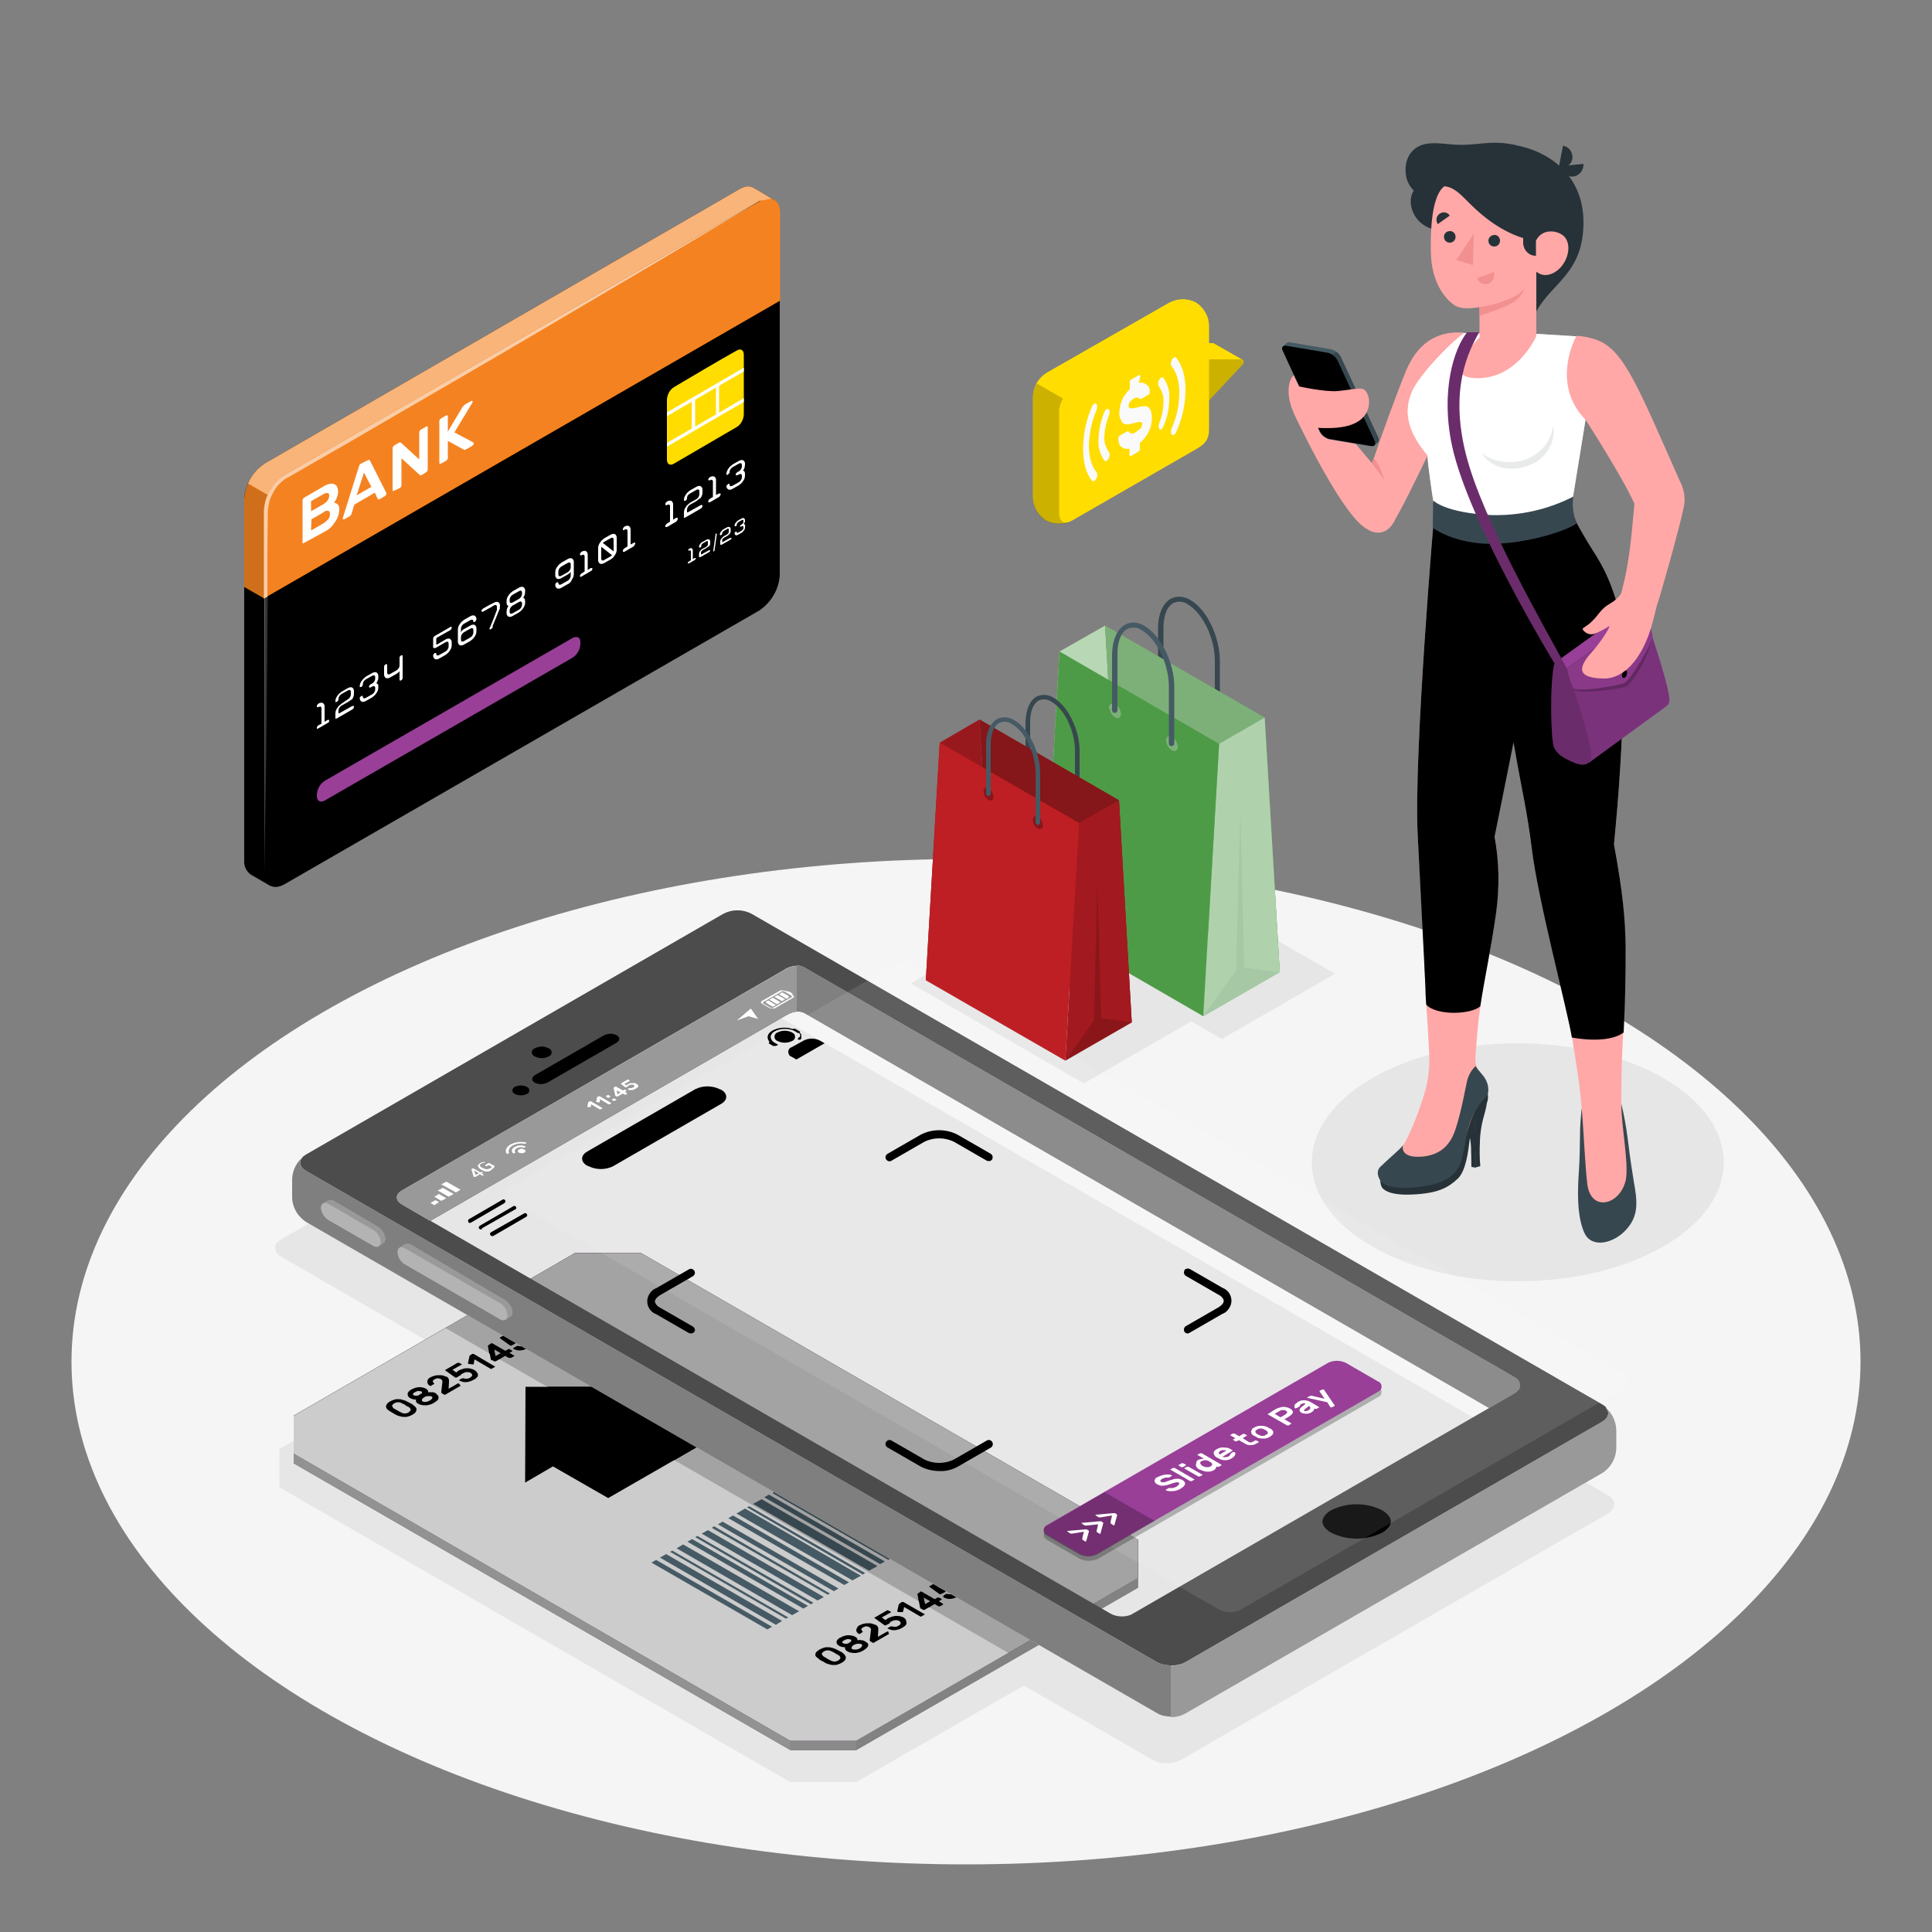 <?xml version="1.0" encoding="utf-8"?>
<!-- Generator: Adobe Illustrator 25.4.1, SVG Export Plug-In . SVG Version: 6.00 Build 0)  -->
<svg version="1.1" id="Layer_1" xmlns="http://www.w3.org/2000/svg" xmlns:xlink="http://www.w3.org/1999/xlink" x="0px" y="0px"
	 viewBox="0 0 500 500" style="enable-background:new 0 0 500 500;" xml:space="preserve">
<rect x="0" y="0" width="500" height="500" fill="#808080" stroke="none"/>
<style type="text/css">
	.st0{fill:#F5F5F5;}
	.st1{fill:#E6E6E6;}
	.st2{opacity:0.6;fill:#FFFFFF;enable-background:new    ;}
	.st3{opacity:0.15;enable-background:new    ;}
	.st4{opacity:5.000000e-02;enable-background:new    ;}
	.st5{opacity:0.1;enable-background:new    ;}
	.st6{fill:#BA68C8;}
	.st7{opacity:0.8;fill:#FFFFFF;enable-background:new    ;}
	.st8{opacity:0.2;enable-background:new    ;}
	.st9{fill:#455A64;}
	.st10{fill:#37474F;}
	.st11{opacity:0.3;fill:#FFFFFF;enable-background:new    ;}
	.st12{fill:#FFFFFF;}
	.st13{opacity:0.5;enable-background:new    ;}
	.st14{opacity:0.4;enable-background:new    ;}
	.st15{opacity:0.3;enable-background:new    ;}
	.st16{opacity:0.5;fill:#FFFFFF;enable-background:new    ;}
	.st17{opacity:0.1;fill:#FFFFFF;enable-background:new    ;}
	.st18{opacity:0.25;enable-background:new    ;}
	.st19{fill:#993F98;}
	.st20{fill:#F58220;}
	.st21{opacity:0.4;fill:#FFFFFF;enable-background:new    ;}
	.st22{fill:#FFDD00;}
	.st23{clip-path:url(#SVGID_00000045608172490942289100000010308837206298169222_);}
	.st24{opacity:0.2;fill:#FFFFFF;enable-background:new    ;}
	.st25{fill:#4E9B47;}
	.st26{opacity:0.55;fill:#FFFFFF;enable-background:new    ;}
	.st27{fill:#BE1F24;}
	.st28{fill:#FAFAFA;}
	.st29{fill:#FFA8A7;}
	.st30{fill:#F28F8F;}
	.st31{fill:#263238;}
	.st32{opacity:0.6;}
	.st33{opacity:0.1;fill:#263238;enable-background:new    ;}
</style>
<ellipse id="freepik--floor--inject-20" class="st0" cx="250" cy="352.4" rx="231.5" ry="130.1"/>
<ellipse id="freepik--Shadow--inject-20" class="st1" cx="392.8" cy="300.8" rx="53.3" ry="30.8"/>
<path id="freepik--shadow--inject-20" class="st1" d="M417.6,388.4c0-0.1-0.1-0.2-0.2-0.3l-0.1-0.2c-0.1-0.1-0.1-0.1-0.2-0.2
	c-0.1-0.1-0.1-0.1-0.2-0.2c-0.2-0.2-0.4-0.3-0.7-0.5L190.8,256.9c-2.3-1.2-5.1-1.2-7.5,0L72.7,320.8c-0.2,0.1-0.3,0.2-0.4,0.3
	l-0.2,0.1c-0.2,0.2-0.5,0.4-0.6,0.7c0,0.1-0.1,0.1-0.1,0.2c-0.1,0.1-0.1,0.2-0.1,0.3c0,0.1-0.1,0.2-0.1,0.2c0,0.1,0,0.2,0,0.4
	c0,0.1,0,0.2,0,0.3c0,0.1,0,0.2,0.1,0.3c0,0.1,0.1,0.2,0.1,0.3c0.3,0.6,0.8,1,1.3,1.3l225.5,130.2c0.7,0.4,1.4,0.6,2.2,0.8
	c0.5,0.1,1,0.1,1.5,0.1c0.5,0,1,0,1.5-0.1c0.2,0,0.3,0,0.5-0.1c0.5-0.1,0.9-0.3,1.4-0.5l0.4-0.2l110.6-63.8
	C417.7,390.6,418.1,389.5,417.6,388.4z"/>
<polygon id="freepik--shadow--inject-20_00000029729008122422008860000006434404721437595566_" class="st1" points="72.3,384.9 
	204.5,461.2 221.6,461.2 294.5,419.2 294.5,409.3 162.3,332.9 145.1,332.9 72.3,375 "/>
<polygon id="freepik--shadow--inject-20_00000049902604624004739800000002608121199081518229_" class="st1" points="235.7,254.5 
	280.5,280.4 315.2,260.3 270.1,234.3 "/>
<polygon id="freepik--shadow--inject-20_00000062904097713988590300000008619541940578562997_" class="st1" points="272.6,243.7 
	316.2,268.9 345.5,252 301.6,226.7 "/>
<polygon points="294.5,408.4 294.5,398.5 165.9,324.3 148.8,324.3 76,366.4 76,376.2 76,376.2 76,378.7 204.5,452.9 221.6,452.9 
	294.5,410.9 294.5,408.4 "/>
<polygon class="st2" points="294.5,408.4 294.5,398.5 165.9,324.3 148.8,324.3 76,366.4 76,376.2 76,376.2 76,378.7 204.5,452.9 
	221.6,452.9 294.5,410.9 294.5,408.4 "/>
<polygon class="st3" points="221.6,450.5 294.5,408.4 294.5,410.9 221.6,452.9 "/>
<polygon class="st4" points="76,376.2 204.5,450.5 204.5,452.9 76,378.7 "/>
<rect x="204.5" y="450.5" class="st5" width="17.1" height="2.5"/>
<polygon class="st6" points="76,376.2 204.5,450.5 221.6,450.5 294.5,408.4 294.5,398.5 165.9,324.3 148.8,324.3 76,366.4 "/>
<polygon points="76,376.2 204.5,450.5 221.6,450.5 294.5,408.4 294.5,398.5 165.9,324.3 148.8,324.3 76,366.4 "/>
<polygon class="st7" points="76,376.2 204.5,450.5 221.6,450.5 294.5,408.4 294.5,398.5 165.9,324.3 148.8,324.3 76,366.4 "/>
<polygon class="st8" points="261,427.8 294.5,408.4 294.5,398.5 165.9,324.3 148.8,324.3 115.3,343.7 "/>
<polygon class="st9" points="188.5,392.9 218.5,410.2 219.7,409.5 189.7,392.2 "/>
<polygon class="st10" points="197.8,387.5 227.8,404.8 229,404.1 199,386.8 "/>
<polygon class="st10" points="205.6,383 235.6,400.3 236.4,399.9 206.4,382.6 "/>
<polygon class="st9" points="193.3,390.1 223.3,407.5 223.9,407.1 193.9,389.8 "/>
<polygon class="st10" points="199.9,386.4 229.9,403.7 230.5,403.3 200.5,386 "/>
<polygon class="st10" points="204.1,383.9 234.1,401.2 234.7,400.9 204.7,383.5 "/>
<polygon class="st9" points="190.6,391.7 220.6,409 222.8,407.8 192.8,390.4 "/>
<polygon class="st10" points="194.9,389.2 224.9,406.5 227.1,405.3 197.1,388 "/>
<polygon class="st10" points="201.4,385.5 231.4,402.8 232.8,402 202.8,384.6 "/>
<polygon class="st9" points="168.6,404.4 198.6,421.7 199.8,421 169.8,403.7 "/>
<polygon class="st9" points="177.9,399 207.9,416.3 209.1,415.6 179.1,398.3 "/>
<polygon class="st9" points="185.8,394.5 215.8,411.8 217,411.1 187,393.8 "/>
<polygon class="st9" points="173.4,401.6 203.4,418.9 204,418.6 174,401.3 "/>
<polygon class="st9" points="179.9,397.8 209.9,415.2 210.5,414.8 180.5,397.5 "/>
<polygon class="st9" points="184.2,395.4 214.2,412.7 214.8,412.4 184.8,395 "/>
<polygon class="st9" points="170.8,403.1 200.8,420.5 202.4,419.5 172.4,402.2 "/>
<polygon class="st9" points="175.1,400.7 205,418 206.8,417 176.8,399.7 "/>
<polygon class="st9" points="181.6,396.9 211.6,414.2 213.2,413.3 183.2,396 "/>
<polygon class="st10" points="207.6,381.9 237.6,399.2 238.8,398.5 208.8,381.2 "/>
<polygon class="st10" points="209.8,380.6 239.8,397.9 240.4,397.6 210.4,380.2 "/>
<polygon class="st10" points="213.9,378.2 243.9,395.5 244.5,395.2 214.5,377.9 "/>
<polygon class="st10" points="211.6,379.6 241.6,396.9 243.3,395.9 213.3,378.6 "/>
<path d="M253.4,407.5c-0.3-0.2-0.6-0.3-1-0.4c-0.4-0.1-0.7-0.1-1.1-0.1c-0.4,0-0.7,0.1-1.1,0.2c-0.4,0.1-0.7,0.2-1.1,0.4l-0.4-1.4
	l0,0l0,0c-0.1,0-0.1-0.1-0.2-0.1c-0.1,0-0.2,0-0.2,0.1l-0.7,0.4c-0.1,0-0.1,0.1-0.1,0.1s0,0.1,0,0.1l0.6,2.2
	c0.1,0.2,0.1,0.4,0.2,0.6c0.2,0.2,0.4,0.4,0.6,0.6c0.3,0.2,0.7,0.3,1,0.4c0.4,0.1,0.7,0.1,1.1,0.1c0.4,0,0.8-0.1,1.1-0.2
	c0.3-0.1,0.7-0.3,1-0.4c0.3-0.2,0.5-0.4,0.8-0.6c0.2-0.2,0.3-0.4,0.3-0.6c0-0.2,0-0.4-0.2-0.6C253.9,407.9,253.6,407.6,253.4,407.5z
	 M252.1,409.4c-0.3,0.2-0.7,0.3-1.1,0.3c-0.3,0-0.7-0.1-1-0.2c-0.2-0.1-0.4-0.3-0.4-0.6c0-0.2,0.2-0.4,0.5-0.6
	c0.3-0.2,0.7-0.3,1.1-0.3c0.3,0,0.7,0.1,1,0.2c0.2,0.1,0.4,0.3,0.4,0.6C252.7,408.9,252.5,409.1,252.1,409.4z M242.9,414.4l0.7-0.4
	c0.1,0,0.1-0.1,0.1-0.1s0-0.1-0.1-0.1l-0.6-0.3c-0.1,0-0.2-0.1-0.2,0c-0.1,0-0.2,0-0.2,0l-0.7,0.4l-3.3-1.9c-0.1,0-0.1-0.1-0.2-0.1
	c-0.1,0-0.2,0-0.2,0.1l-0.6,0.4c-0.1,0.1-0.2,0.2-0.1,0.3l0.6,3.3l0.1,0.2c0,0.1,0.1,0.1,0.1,0.1l0.6,0.3c0.1,0.1,0.3,0.1,0.4,0
	l2.6-1.5l1,0.6c0.1,0,0.1,0.1,0.2,0c0.1,0,0.2,0,0.2,0l0.7-0.4c0.1,0,0.1-0.1,0.1-0.1s0-0.1-0.1-0.1L242.9,414.4z M239.4,415.2
	l-0.4-1.8l1.8,1L239.4,415.2z M218,427.7l-0.3-0.2l-0.4-0.2l-0.4-0.2l-0.4-0.2c-0.3-0.2-0.7-0.3-1-0.4c-0.4-0.1-0.7-0.2-1.1-0.2
	c-0.4,0-0.8,0-1.1,0.1c-0.4,0.1-0.8,0.3-1.2,0.5c-0.3,0.2-0.6,0.4-0.9,0.7c-0.1,0.2-0.2,0.4-0.2,0.7c0,0.2,0.2,0.5,0.4,0.6
	c0.2,0.2,0.5,0.4,0.7,0.6c0.2,0.1,0.4,0.3,0.7,0.4s0.5,0.3,0.7,0.4c0.3,0.2,0.7,0.3,1,0.4c0.4,0.1,0.7,0.2,1.1,0.2
	c0.4,0,0.8,0,1.1-0.1c0.4-0.1,0.8-0.3,1.2-0.5c0.3-0.2,0.6-0.4,0.8-0.7c0.2-0.2,0.2-0.4,0.2-0.7c0-0.2-0.2-0.5-0.3-0.6
	C218.5,428.1,218.3,427.9,218,427.7z M217,429.7c-0.3,0.2-0.7,0.3-1.1,0.3c-0.4,0-0.8-0.2-1.2-0.4c-0.2-0.1-0.4-0.2-0.7-0.4
	s-0.5-0.3-0.7-0.4c-0.3-0.2-0.5-0.4-0.6-0.7c-0.1-0.2,0.1-0.4,0.5-0.7c0.3-0.2,0.7-0.3,1.1-0.3c0.4,0,0.8,0.2,1.2,0.4
	c0.2,0.1,0.4,0.2,0.7,0.4s0.5,0.3,0.7,0.4c0.3,0.1,0.5,0.4,0.6,0.7C217.5,429.2,217.3,429.5,217,429.7L217,429.7z M259.5,405.2
	c-0.1-0.2-0.3-0.4-0.6-0.5c-0.2-0.1-0.5-0.2-0.8-0.3c-0.3-0.1-0.6-0.1-0.8-0.1c-0.3,0-0.6,0-0.9,0.1c-0.3,0.1-0.6,0.2-0.9,0.3
	l-0.1-1.4c0,0,0-0.1,0-0.1c0-0.1-0.1-0.1-0.1-0.1l-0.6-0.3c-0.1-0.1-0.3-0.1-0.4,0l-3.6,2.1c-0.1,0-0.1,0.1-0.1,0.1
	c0,0.1,0,0.1,0.1,0.1l0.6,0.3c0.1,0.1,0.3,0.1,0.4,0l2.3-1.3l0.1,1.4c0,0,0,0.1,0,0.1c0,0.1,0,0.1,0.1,0.1l0.6,0.3
	c0.1,0.1,0.3,0.1,0.4,0l0.7-0.4c0.3-0.2,0.6-0.3,1-0.4c0.3-0.1,0.6,0,0.8,0.1c0.2,0.1,0.3,0.3,0.3,0.5c-0.1,0.3-0.3,0.5-0.6,0.6
	c-0.2,0.1-0.4,0.2-0.5,0.3c-0.2,0.1-0.3,0.1-0.5,0.1c-0.1,0-0.2,0-0.4,0c-0.1,0-0.2,0-0.3,0h-0.3c-0.1,0-0.1,0-0.2,0l-0.6,0.4
	c-0.1,0-0.1,0.1-0.1,0.1c0,0,0,0.1,0.1,0.1c0.2,0.1,0.5,0.2,0.7,0.2c0.3,0,0.6,0,0.9,0c0.4,0,0.7-0.1,1.1-0.2
	c0.4-0.1,0.8-0.3,1.1-0.5c0.3-0.2,0.5-0.3,0.8-0.6c0.2-0.2,0.3-0.4,0.4-0.6C259.6,405.5,259.5,405.3,259.5,405.2L259.5,405.2z
	 M234,418.7c-0.3-0.2-0.6-0.3-1-0.4c-0.3-0.1-0.7-0.1-1.1-0.1c-0.4,0-0.7,0.1-1.1,0.2c-0.3,0.1-0.7,0.3-1,0.4l-0.3,0.2
	c-0.1,0.1-0.2,0.2-0.3,0.3l-1-0.7l2.3-1.3c0.1,0,0.1-0.1,0.1-0.1c0-0.1,0-0.1-0.1-0.1l-0.6-0.3c-0.1-0.1-0.3-0.1-0.4,0l-3.1,1.8
	c-0.1,0-0.1,0.1-0.1,0.1c0,0.1,0,0.1,0.1,0.1l2.5,1.8c0.1,0.1,0.3,0.1,0.4,0l0.8-0.4c0.1,0,0.1-0.1,0.1-0.1c0-0.1,0-0.1,0.1-0.1
	c0-0.1,0.1-0.1,0.1-0.2c0.1-0.1,0.2-0.2,0.4-0.2c0.3-0.2,0.6-0.3,1-0.3c0.3,0,0.6,0,0.9,0.2c0.3,0.2,0.4,0.4,0.4,0.6
	c-0.1,0.3-0.3,0.5-0.5,0.6c-0.1,0.1-0.3,0.1-0.4,0.2c-0.1,0.1-0.3,0.1-0.4,0.1c-0.1,0-0.3,0-0.4,0c-0.2,0-0.3,0-0.5-0.1
	c-0.1,0-0.2,0-0.2,0c-0.1,0-0.1,0-0.2,0l-0.7,0.4c-0.1,0-0.1,0.1-0.1,0.1c0,0.1,0,0.1,0.1,0.1c0.2,0.1,0.5,0.2,0.8,0.3
	c0.3,0.1,0.6,0.1,0.9,0.1c0.3,0,0.7-0.1,1-0.2c0.4-0.1,0.8-0.3,1.1-0.5c0.3-0.2,0.5-0.3,0.7-0.5c0.2-0.2,0.3-0.4,0.3-0.6
	c0-0.2,0-0.4-0.1-0.6C234.5,419.1,234.2,418.9,234,418.7z M248.2,410.5c-0.3-0.2-0.6-0.3-1-0.4c-0.3-0.1-0.7-0.1-1-0.1
	c-0.4,0-0.7,0.1-1.1,0.2c-0.3,0.1-0.7,0.2-1,0.4l-0.3,0.2c-0.1,0.1-0.2,0.2-0.3,0.3l-1-0.6l2.3-1.3c0.1,0,0.1-0.1,0.1-0.1
	c0-0.1,0-0.1-0.1-0.1l-0.6-0.3c-0.1,0-0.1-0.1-0.2,0c-0.1,0-0.2,0-0.2,0l-3.1,1.8c-0.1,0-0.1,0.1-0.1,0.1s0,0.1,0.1,0.1l2.5,1.8
	c0.1,0,0.2,0.1,0.2,0c0.1,0,0.2,0,0.2,0l0.8-0.4c0.1,0,0.1-0.1,0.2-0.1c0,0,0.1-0.1,0.1-0.1c0-0.1,0.1-0.1,0.1-0.2
	c0.1-0.1,0.2-0.2,0.4-0.2c0.3-0.2,0.6-0.3,1-0.3c0.3,0,0.6,0,0.9,0.2c0.3,0.2,0.4,0.4,0.4,0.6s-0.2,0.4-0.5,0.6l-0.4,0.2
	c-0.1,0-0.3,0.1-0.4,0.1c-0.1,0-0.3,0-0.4,0c-0.2,0-0.3,0-0.5-0.1c-0.1,0-0.2,0-0.2,0c-0.1,0-0.1,0-0.2,0l-0.7,0.4
	c-0.1,0-0.1,0.1-0.1,0.1s0,0.1,0.1,0.1c0.2,0.1,0.5,0.2,0.8,0.3c0.3,0.1,0.6,0.1,0.9,0.1c0.3,0,0.7-0.1,1-0.2
	c0.4-0.1,0.8-0.3,1.1-0.5c0.3-0.1,0.5-0.3,0.7-0.5c0.2-0.2,0.3-0.4,0.3-0.6c0-0.2,0-0.4-0.2-0.6
	C248.7,410.9,248.4,410.7,248.2,410.5L248.2,410.5z M233.8,414.6c-0.1,0-0.1,0-0.2,0c-0.1,0-0.2,0-0.2,0l-0.6,0.4
	c0,0-0.1,0.1-0.1,0.1c0,0,0,0.1-0.1,0.1l-0.4,1.8c0,0.1,0,0.1,0.1,0.1c0.1,0,0.1,0.1,0.2,0.1l0.9,0c0.1,0,0.2,0,0.2,0
	c0.1,0,0.1-0.1,0.1-0.1l0.3-1.2l4.1,2.4c0.1,0.1,0.3,0.1,0.4,0l0.7-0.4c0.1,0,0.1-0.1,0.1-0.1c0-0.1,0-0.1-0.1-0.1L233.8,414.6z
	 M229.9,422.3c-0.1-0.1-0.3-0.1-0.4,0l-2.3,1.3l0.1-1.7c0-0.2,0-0.3,0-0.5c0-0.1-0.1-0.3-0.1-0.4c-0.1-0.1-0.2-0.2-0.3-0.3
	c-0.1-0.1-0.2-0.2-0.4-0.2c-0.2-0.1-0.5-0.2-0.8-0.3c-0.3-0.1-0.7-0.1-1-0.1c-0.4,0-0.7,0-1.1,0.1c-0.4,0.1-0.7,0.2-1.1,0.4
	c-0.3,0.1-0.5,0.3-0.6,0.5c-0.1,0.2-0.2,0.4-0.3,0.6c0,0.2,0,0.4,0.1,0.6c0.1,0.2,0.3,0.4,0.5,0.5c0.1,0.1,0.3,0.1,0.4,0l0.6-0.4
	c0,0,0.1-0.1,0.1-0.1c0,0,0-0.1-0.1-0.1c-0.1-0.1-0.2-0.3-0.3-0.5c0-0.2,0.1-0.3,0.4-0.5c0.3-0.2,0.6-0.3,0.9-0.3
	c0.3,0,0.5,0.1,0.8,0.2c0.1,0.1,0.2,0.2,0.3,0.3c0.1,0.1,0.1,0.3,0.1,0.4l-0.3,2.6c0,0.1,0,0.1,0,0.2c0,0.1,0.1,0.1,0.2,0.2l0.5,0.3
	c0.1,0.1,0.3,0.1,0.4,0l3.8-2.2c0.1,0,0.1-0.1,0.1-0.1c0,0,0-0.1-0.1-0.1L229.9,422.3z M223.9,424.8c-0.3-0.2-0.6-0.3-0.9-0.3
	c-0.4-0.1-0.7-0.1-1.1,0c0-0.2,0-0.4-0.1-0.5c-0.1-0.2-0.3-0.3-0.5-0.4c-0.3-0.2-0.6-0.3-0.9-0.3c-0.3-0.1-0.7-0.1-1-0.1
	c-0.3,0-0.7,0.1-1,0.2c-0.3,0.1-0.6,0.2-0.9,0.4c-0.3,0.1-0.5,0.3-0.7,0.5c-0.2,0.2-0.3,0.4-0.3,0.6c0,0.2,0,0.4,0.1,0.5
	c0.1,0.2,0.3,0.4,0.5,0.5c0.5,0.3,1,0.4,1.6,0.4c-0.1,0.2,0,0.4,0.1,0.6c0.1,0.2,0.3,0.4,0.6,0.5c0.3,0.2,0.6,0.3,0.9,0.3
	c0.3,0.1,0.7,0.1,1,0.1c0.4,0,0.7-0.1,1.1-0.2c0.4-0.1,0.7-0.3,1.1-0.5c0.3-0.2,0.6-0.4,0.8-0.6c0.2-0.2,0.3-0.4,0.4-0.6
	c0-0.2,0-0.4-0.1-0.6C224.3,425.1,224.1,424.9,223.9,424.8L223.9,424.8z M219.9,425.1c-0.1,0.1-0.3,0.1-0.4,0.2
	c-0.1,0.1-0.3,0.1-0.4,0.1c-0.1,0-0.3,0-0.4,0c-0.1,0-0.3,0-0.4-0.1c-0.1,0-0.2-0.1-0.3-0.2c0-0.1,0-0.2,0-0.2
	c0-0.1,0.1-0.2,0.2-0.2c0.1-0.1,0.2-0.2,0.3-0.2c0.1-0.1,0.3-0.1,0.4-0.2c0.1,0,0.3-0.1,0.4-0.1c0.1,0,0.3,0,0.4,0
	c0.1,0,0.3,0.1,0.4,0.1c0.1,0,0.2,0.1,0.2,0.2c0,0.1,0,0.2,0,0.2c0,0.1-0.1,0.2-0.2,0.2C220,424.9,219.9,425,219.9,425.1
	L219.9,425.1z M223.1,426c-0.1,0.1-0.1,0.2-0.2,0.3c-0.1,0.1-0.3,0.2-0.4,0.3c-0.2,0.1-0.3,0.2-0.5,0.2c-0.2,0.1-0.3,0.1-0.5,0.1
	c-0.2,0-0.3,0-0.5,0c-0.2,0-0.3-0.1-0.4-0.1c-0.1,0-0.2-0.1-0.2-0.2c0-0.1,0-0.2,0-0.3c0.1-0.1,0.1-0.2,0.2-0.3
	c0.1-0.1,0.2-0.2,0.4-0.3c0.1-0.1,0.3-0.1,0.5-0.2c0.2-0.1,0.3-0.1,0.5-0.1c0.2,0,0.3,0,0.5,0c0.2,0,0.3,0.1,0.4,0.1
	c0.1,0.1,0.2,0.1,0.2,0.2C223.1,425.8,223.1,425.9,223.1,426L223.1,426z"/>
<polygon points="157.4,387.7 143.1,379.5 135.9,383.7 136,358.9 178.8,358.9 171.6,363 185.9,371.3 "/>
<polygon points="178.8,358.9 141.8,358.9 174.5,377.9 185.9,371.3 171.6,363 "/>
<path d="M241.8,415l1,0.6c0.1,0,0.1,0.1,0.2,0c0.1,0,0.2,0,0.2,0l0.7-0.4c0.1,0,0.1-0.1,0.1-0.1s0-0.1-0.1-0.1l-1-0.6l0.7-0.4
	c0.1,0,0.1-0.1,0.1-0.1s0-0.1-0.1-0.1l-0.6-0.3c-0.1,0-0.2-0.1-0.2,0c-0.1,0-0.2,0-0.2,0l-0.7,0.4l-3.3-1.9c-0.1,0-0.1-0.1-0.2-0.1
	c-0.1,0-0.2,0-0.2,0.1l-0.6,0.4c-0.1,0.1-0.2,0.2-0.1,0.3l0.3,1.8l2.6,1.5L241.8,415z M240.8,414.4l-1.4,0.8l-0.4-1.8L240.8,414.4z"
	/>
<path d="M247,412.3l-0.4,0.2c-0.1,0-0.3,0.1-0.4,0.1c-0.1,0-0.3,0-0.4,0c-0.2,0-0.3,0-0.5-0.1c-0.1,0-0.2,0-0.2,0
	c-0.1,0-0.1,0-0.2,0l-0.7,0.4c-0.1,0-0.1,0.1-0.1,0.1s0,0.1,0.1,0.1c0.2,0.1,0.5,0.2,0.8,0.3c0.3,0.1,0.6,0.1,0.9,0.1
	c0.3,0,0.7-0.1,1-0.2c0.4-0.1,0.8-0.3,1.1-0.5c0.3-0.1,0.5-0.3,0.7-0.5c0.2-0.2,0.3-0.4,0.3-0.6c0-0.2,0-0.4-0.2-0.6
	c-0.2-0.3-0.4-0.5-0.7-0.6c-0.3-0.2-0.6-0.3-1-0.4c-0.3-0.1-0.7-0.1-1-0.1c-0.4,0-0.7,0.1-1.1,0.2c-0.3,0.1-0.7,0.2-1,0.4l-0.3,0.2
	c-0.1,0.1-0.2,0.2-0.3,0.3l-1-0.6l2.3-1.3c0.1,0,0.1-0.1,0.1-0.1c0-0.1,0-0.1-0.1-0.1l-0.6-0.3c-0.1,0-0.1-0.1-0.2,0
	c-0.1,0-0.2,0-0.2,0l-3.1,1.8c-0.1,0-0.1,0.1-0.1,0.1s0,0.1,0.1,0.1l2.5,1.8c0.1,0,0.2,0.1,0.2,0c0.1,0,0.2,0,0.2,0l0.8-0.4
	c0.1,0,0.1-0.1,0.2-0.1c0,0,0.1-0.1,0.1-0.1c0-0.1,0.1-0.1,0.1-0.2c0.1-0.1,0.2-0.2,0.4-0.2c0.3-0.2,0.6-0.3,1-0.3
	c0.3,0,0.6,0,0.9,0.2c0.3,0.2,0.4,0.4,0.4,0.6S247.3,412.1,247,412.3z"/>
<path class="st10" d="M251,410.5c0.4,0,0.8-0.1,1.1-0.2c0.3-0.1,0.7-0.3,1-0.4c0.3-0.2,0.5-0.4,0.8-0.6c0.2-0.2,0.3-0.4,0.3-0.6
	c0-0.2,0-0.4-0.2-0.6c-0.2-0.2-0.4-0.4-0.7-0.6c-0.3-0.2-0.6-0.3-1-0.4c-0.4-0.1-0.7-0.1-1.1-0.1c-0.4,0-0.7,0.1-1.1,0.2
	c-0.4,0.1-0.7,0.2-1.1,0.4l-0.4-1.4l0,0l0,0c-0.1,0-0.1-0.1-0.2-0.1c-0.1,0-0.2,0-0.2,0.1l-0.7,0.4c-0.1,0-0.1,0.1-0.1,0.1
	s0,0.1,0,0.1l0.6,2.2c0.1,0.2,0.1,0.4,0.2,0.6c0.2,0.2,0.4,0.4,0.6,0.6c0.3,0.2,0.7,0.3,1,0.4C250.2,410.6,250.6,410.6,251,410.5z
	 M249.6,408.8c0-0.2,0.2-0.4,0.5-0.6c0.3-0.2,0.7-0.3,1.1-0.3c0.3,0,0.7,0.1,1,0.2c0.2,0.1,0.4,0.3,0.4,0.6c0,0.2-0.2,0.4-0.5,0.6
	c-0.3,0.2-0.7,0.3-1.1,0.3c-0.3,0-0.7-0.1-1-0.2C249.8,409.3,249.6,409.1,249.6,408.8z"/>
<path class="st10" d="M258.8,404.6c-0.2-0.1-0.5-0.2-0.8-0.3c-0.3-0.1-0.6-0.1-0.8-0.1c-0.3,0-0.6,0-0.9,0.1
	c-0.3,0.1-0.6,0.2-0.9,0.3l-0.1-1.4c0,0,0-0.1,0-0.1c0-0.1-0.1-0.1-0.1-0.1l-0.6-0.3c-0.1-0.1-0.3-0.1-0.4,0l-3.6,2.1
	c-0.1,0-0.1,0.1-0.1,0.1c0,0.1,0,0.1,0.1,0.1l0.6,0.3c0.1,0.1,0.3,0.1,0.4,0l2.3-1.3l0.1,1.4c0,0,0,0.1,0,0.1c0,0.1,0,0.1,0.1,0.1
	l0.6,0.3c0.1,0.1,0.3,0.1,0.4,0l0.7-0.4c0.3-0.2,0.6-0.3,1-0.4c0.3-0.1,0.6,0,0.8,0.1c0.2,0.1,0.3,0.3,0.3,0.5
	c-0.1,0.3-0.3,0.5-0.6,0.6c-0.2,0.1-0.4,0.2-0.5,0.3c-0.2,0.1-0.3,0.1-0.5,0.1c-0.1,0-0.2,0-0.4,0c-0.1,0-0.2,0-0.3,0h-0.3
	c-0.1,0-0.1,0-0.2,0l-0.6,0.4c-0.1,0-0.1,0.1-0.1,0.1c0,0,0,0.1,0.1,0.1c0.2,0.1,0.5,0.2,0.7,0.2c0.3,0,0.6,0,0.9,0
	c0.4,0,0.7-0.1,1.1-0.2c0.4-0.1,0.8-0.3,1.1-0.5c0.3-0.2,0.5-0.3,0.8-0.6c0.2-0.2,0.3-0.4,0.4-0.6c0-0.2,0-0.4-0.1-0.6
	C259.3,404.9,259,404.7,258.8,404.6z"/>
<path d="M142.2,343.3c-0.3-0.2-0.6-0.3-1-0.4c-0.4-0.1-0.7-0.1-1.1-0.1c-0.4,0-0.7,0.1-1.1,0.2c-0.3,0.1-0.7,0.2-1,0.4l-0.4-1.4l0,0
	c0,0,0,0-0.1,0c-0.1-0.1-0.3-0.1-0.4,0l-0.7,0.4c-0.1,0-0.1,0.1-0.1,0.1c0,0,0,0.1,0,0.1l0.6,2.2c0.1,0.2,0.2,0.4,0.3,0.6
	c0.2,0.2,0.4,0.4,0.6,0.6c0.3,0.2,0.6,0.3,1,0.4c0.4,0.1,0.7,0.1,1.1,0.1c0.4,0,0.8-0.1,1.1-0.2c0.4-0.1,0.7-0.2,1.1-0.4
	c0.3-0.2,0.5-0.4,0.8-0.6c0.2-0.2,0.3-0.4,0.3-0.6c0-0.2-0.1-0.4-0.2-0.6C142.7,343.7,142.5,343.4,142.2,343.3z M141,345.1
	c-0.3,0.2-0.7,0.3-1.1,0.3c-0.3,0-0.7-0.1-1-0.2c-0.3-0.2-0.4-0.4-0.4-0.6s0.2-0.4,0.5-0.6c0.3-0.2,0.7-0.3,1.1-0.3
	c0.3,0,0.7,0.1,1,0.2c0.2,0.1,0.4,0.3,0.4,0.6C141.5,344.7,141.3,344.9,141,345.1z M131.8,350.1l0.7-0.4c0.1,0,0.1-0.1,0.1-0.1
	s0-0.1-0.1-0.1l-0.6-0.3c-0.1-0.1-0.3-0.1-0.4,0l-0.7,0.4l-3.3-1.9c-0.1-0.1-0.3-0.1-0.4,0l-0.6,0.4c-0.1,0.1-0.2,0.2-0.1,0.3
	l0.6,3.3c0,0.1,0,0.1,0.1,0.2c0,0.1,0.1,0.1,0.2,0.1l0.6,0.3c0.1,0,0.2,0,0.2,0c0.1,0,0.2,0,0.2,0l2.6-1.5l1,0.6
	c0.1,0,0.1,0.1,0.2,0c0.1,0,0.2,0,0.2,0l0.7-0.4c0.1,0,0.1-0.1,0.1-0.1c0-0.1,0-0.1-0.1-0.1L131.8,350.1z M128.2,351l-0.3-1.8l1.8,1
	L128.2,351z M106.8,363.5l-0.3-0.2l-0.4-0.2l-0.4-0.2l-0.4-0.2c-0.3-0.2-0.7-0.3-1-0.4c-0.3-0.1-0.7-0.2-1.1-0.2
	c-0.4,0-0.8,0-1.1,0.1c-0.4,0.1-0.8,0.3-1.2,0.5c-0.3,0.2-0.6,0.4-0.8,0.7c-0.1,0.2-0.2,0.4-0.2,0.7c0,0.2,0.2,0.5,0.3,0.6
	c0.2,0.2,0.5,0.4,0.8,0.6l0.7,0.4c0.3,0.2,0.5,0.3,0.7,0.4c0.3,0.2,0.7,0.3,1,0.4c0.4,0.1,0.7,0.2,1.1,0.2c0.4,0,0.8,0,1.1-0.1
	c0.4-0.1,0.8-0.3,1.2-0.5c0.3-0.2,0.6-0.4,0.8-0.7c0.1-0.2,0.2-0.4,0.2-0.7c0-0.2-0.2-0.5-0.3-0.6
	C107.3,363.9,107,363.7,106.8,363.5z M105.8,365.5c-0.3,0.2-0.7,0.3-1.1,0.3c-0.4,0-0.8-0.2-1.2-0.4l-0.7-0.4l-0.7-0.4
	c-0.3-0.1-0.5-0.4-0.6-0.7c-0.1-0.2,0.1-0.4,0.5-0.7c0.3-0.2,0.7-0.3,1.1-0.3c0.4,0,0.8,0.2,1.2,0.4c0.2,0.1,0.5,0.2,0.7,0.4
	s0.5,0.3,0.7,0.4c0.3,0.1,0.5,0.4,0.6,0.7C106.3,365,106.1,365.2,105.8,365.5L105.8,365.5z M148.2,341c-0.1-0.2-0.4-0.4-0.6-0.5
	c-0.2-0.1-0.5-0.2-0.8-0.3c-0.3-0.1-0.5-0.1-0.8-0.1c-0.3,0-0.6,0-0.9,0.1c-0.3,0.1-0.6,0.2-0.9,0.3l-0.1-1.4c0,0,0-0.1,0-0.1
	c0-0.1-0.1-0.1-0.1-0.1l-0.6-0.3c-0.1,0-0.1-0.1-0.2-0.1c-0.1,0-0.2,0-0.2,0.1l-3.6,2.1c-0.1,0-0.1,0.1-0.1,0.1c0,0.1,0,0.1,0.1,0.1
	l0.6,0.3c0.1,0,0.1,0.1,0.2,0c0.1,0,0.2,0,0.2,0l2.3-1.3l0.1,1.4c0,0,0,0.1,0,0.1c0,0.1,0.1,0.1,0.1,0.1l0.6,0.3
	c0.1,0,0.2,0.1,0.2,0c0.1,0,0.2,0,0.2,0l0.7-0.4c0.3-0.2,0.6-0.3,1-0.4c0.3-0.1,0.6,0,0.8,0.1c0.2,0.1,0.3,0.3,0.3,0.5
	c-0.1,0.3-0.3,0.5-0.6,0.6c-0.2,0.1-0.4,0.2-0.5,0.3c-0.1,0.1-0.3,0.1-0.4,0.1h-0.4c-0.1,0-0.2,0-0.3,0h-0.3c-0.1,0-0.1,0-0.2,0
	l-0.6,0.4c-0.1,0-0.1,0.1-0.1,0.1s0,0.1,0.1,0.1c0.2,0.1,0.5,0.2,0.7,0.2c0.3,0,0.6,0,0.9,0c0.4,0,0.7-0.1,1.1-0.2
	c0.4-0.1,0.8-0.3,1.1-0.5c0.3-0.2,0.5-0.3,0.8-0.6c0.2-0.2,0.3-0.4,0.4-0.6C148.4,341.3,148.3,341.1,148.2,341L148.2,341z
	 M122.8,354.6c-0.3-0.2-0.6-0.3-1-0.4c-0.3-0.1-0.7-0.1-1.1-0.1c-0.3,0-0.7,0.1-1,0.2c-0.3,0.1-0.7,0.2-1,0.4l-0.3,0.2
	c-0.1,0.1-0.2,0.2-0.3,0.3l-1-0.7l2.3-1.3c0.1,0,0.1-0.1,0.1-0.1c0-0.1,0-0.1-0.1-0.1l-0.6-0.3c-0.1,0-0.1-0.1-0.2,0
	c-0.1,0-0.2,0-0.2,0l-3.1,1.8c-0.1,0-0.1,0.1-0.1,0.1c0,0.1,0,0.1,0.1,0.1l2.5,1.8c0.1,0,0.2,0.1,0.2,0c0.1,0,0.2,0,0.2,0l0.8-0.5
	c0.1,0,0.1-0.1,0.2-0.1l0.1-0.1c0-0.1,0.1-0.1,0.2-0.2c0.1-0.1,0.2-0.2,0.4-0.2c0.3-0.2,0.6-0.3,1-0.3c0.3,0,0.6,0,0.9,0.2
	c0.3,0.2,0.4,0.4,0.4,0.6s-0.2,0.4-0.5,0.6c-0.1,0.1-0.2,0.1-0.4,0.2c-0.1,0.1-0.3,0.1-0.4,0.1c-0.1,0-0.3,0-0.4,0
	c-0.2,0-0.3,0-0.5-0.1c-0.1,0-0.2,0-0.2,0c-0.1,0-0.1,0-0.2,0l-0.7,0.4c-0.1,0-0.1,0.1-0.1,0.1s0,0.1,0.1,0.1
	c0.2,0.1,0.5,0.2,0.8,0.3c0.3,0.1,0.6,0.1,0.9,0.1c0.3,0,0.7-0.1,1-0.2c0.4-0.1,0.8-0.3,1.1-0.5c0.3-0.1,0.5-0.3,0.7-0.5
	c0.2-0.2,0.3-0.4,0.3-0.6c0-0.2,0-0.4-0.2-0.6C123.3,354.9,123,354.7,122.8,354.6L122.8,354.6z M137,346.3c-0.3-0.2-0.6-0.3-1-0.4
	c-0.3-0.1-0.7-0.1-1.1-0.1c-0.3,0-0.7,0.1-1,0.2c-0.3,0.1-0.7,0.2-1,0.4l-0.3,0.2c-0.1,0.1-0.2,0.2-0.3,0.3l-1-0.7l2.3-1.4
	c0.1,0,0.1-0.1,0.1-0.1c0,0,0-0.1-0.1-0.1l-0.6-0.3c-0.1,0-0.1-0.1-0.2-0.1c-0.1,0-0.2,0-0.2,0.1l-3.1,1.8c-0.1,0-0.1,0.1-0.1,0.1
	s0,0.1,0.1,0.1l2.5,1.8c0.1,0.1,0.3,0.1,0.4,0l0.8-0.4c0.1,0,0.1-0.1,0.1-0.1c0,0,0-0.1,0.1-0.1c0-0.1,0.1-0.1,0.1-0.2
	c0.1-0.1,0.2-0.2,0.4-0.2c0.3-0.2,0.6-0.3,1-0.3c0.3,0,0.6,0,0.9,0.2c0.3,0.2,0.4,0.4,0.4,0.6s-0.2,0.4-0.5,0.6
	c-0.1,0.1-0.3,0.1-0.4,0.2c-0.1,0.1-0.3,0.1-0.4,0.1c-0.1,0-0.3,0-0.4,0c-0.2,0-0.3,0-0.5-0.1c-0.1,0-0.2,0-0.2,0
	c-0.1,0-0.1,0-0.2,0.1l-0.7,0.4c-0.1,0-0.1,0.1-0.1,0.1c0,0.1,0,0.1,0.1,0.1c0.2,0.1,0.5,0.2,0.8,0.3c0.3,0.1,0.6,0.1,0.9,0.1
	c0.3,0,0.7-0.1,1-0.2c0.4-0.1,0.8-0.3,1.1-0.5c0.3-0.1,0.5-0.3,0.7-0.5c0.2-0.2,0.3-0.4,0.3-0.6c0-0.2,0-0.4-0.2-0.6
	C137.5,346.7,137.3,346.5,137,346.3z M122.6,350.4c-0.1,0-0.2,0-0.2,0c-0.1,0-0.2,0-0.2,0l-0.6,0.4c0,0-0.1,0.1-0.1,0.1
	c0,0,0,0.1,0,0.1l-0.4,1.8c0,0.1,0,0.1,0.1,0.1c0.1,0,0.1,0.1,0.2,0.1l0.9,0.1c0.1,0,0.2,0,0.2,0c0.1,0,0.1-0.1,0.1-0.1l0.2-1.2
	l4.1,2.4c0.1,0.1,0.3,0.1,0.4,0l0.7-0.4c0.1,0,0.1-0.1,0.1-0.1c0-0.1,0-0.1-0.1-0.1L122.6,350.4z M118.8,358.1
	c-0.1,0-0.1-0.1-0.2-0.1c-0.1,0-0.2,0-0.2,0.1l-2.3,1.3l0.1-1.7c0-0.2,0-0.3,0-0.5c0-0.1-0.1-0.3-0.1-0.4c-0.1-0.1-0.1-0.2-0.2-0.3
	c-0.1-0.1-0.2-0.2-0.4-0.2c-0.2-0.1-0.5-0.2-0.8-0.3c-0.3-0.1-0.7-0.1-1-0.1c-0.4,0-0.7,0-1.1,0.1c-0.4,0.1-0.7,0.2-1.1,0.4
	c-0.3,0.1-0.5,0.3-0.7,0.5c-0.1,0.2-0.2,0.4-0.2,0.6c0,0.2,0,0.4,0.1,0.6c0.1,0.2,0.3,0.4,0.5,0.5c0.1,0,0.1,0.1,0.2,0.1
	c0.1,0,0.2,0,0.2-0.1l0.7-0.4c0,0,0.1-0.1,0.1-0.1c0-0.1,0-0.1-0.1-0.1c-0.1-0.1-0.2-0.3-0.3-0.5c0-0.2,0.1-0.3,0.4-0.5
	c0.3-0.2,0.6-0.3,0.9-0.3c0.3,0,0.5,0.1,0.8,0.2c0.1,0.1,0.2,0.2,0.3,0.3c0.1,0.1,0.1,0.3,0.1,0.4l-0.3,2.6c0,0.1,0,0.1,0,0.2
	c0,0.1,0.1,0.1,0.2,0.2l0.5,0.3c0.1,0.1,0.3,0.1,0.4,0l3.8-2.2c0.1,0,0.1-0.1,0.1-0.1s0-0.1-0.1-0.1L118.8,358.1z M112.8,360.6
	c-0.3-0.2-0.6-0.3-0.9-0.3c-0.4,0-0.7,0-1.1,0c0-0.2,0-0.3-0.1-0.5c-0.1-0.2-0.3-0.3-0.5-0.4c-0.3-0.2-0.6-0.3-0.8-0.3
	c-0.3-0.1-0.7-0.1-1-0.1c-0.3,0-0.7,0.1-1,0.2c-0.3,0.1-0.6,0.2-0.9,0.4c-0.3,0.1-0.5,0.3-0.7,0.5c-0.2,0.2-0.3,0.4-0.3,0.6
	c0,0.2,0,0.4,0.1,0.6c0.1,0.2,0.3,0.4,0.5,0.5c0.5,0.3,1,0.4,1.6,0.4c-0.1,0.2-0.1,0.4,0,0.6c0.1,0.2,0.3,0.4,0.6,0.5
	c0.3,0.2,0.6,0.3,0.9,0.3c0.3,0.1,0.7,0.1,1,0.1c0.4,0,0.7-0.1,1.1-0.2c0.4-0.1,0.7-0.3,1.1-0.5c0.3-0.2,0.6-0.4,0.8-0.6
	c0.2-0.2,0.3-0.4,0.3-0.6c0-0.2,0-0.4-0.1-0.6C113.1,360.9,112.9,360.7,112.8,360.6L112.8,360.6z M108.7,360.9
	c-0.1,0.1-0.3,0.1-0.4,0.2c-0.1,0.1-0.3,0.1-0.4,0.1c-0.1,0-0.3,0-0.4,0c-0.2,0-0.3-0.1-0.4-0.1c-0.1,0-0.2-0.1-0.2-0.2
	c0-0.1,0-0.2,0-0.2c0-0.1,0.1-0.2,0.2-0.2c0.1-0.1,0.2-0.2,0.3-0.2c0.1-0.1,0.3-0.1,0.4-0.2c0.1-0.1,0.3-0.1,0.4-0.1
	c0.1,0,0.3,0,0.4,0c0.1,0,0.3,0.1,0.4,0.1c0.1,0,0.2,0.1,0.2,0.2c0,0.1,0,0.2,0,0.2c0,0.1-0.1,0.2-0.2,0.2
	C108.8,360.7,108.7,360.8,108.7,360.9L108.7,360.9z M111.9,361.8c-0.1,0.1-0.1,0.2-0.2,0.3c-0.1,0.1-0.2,0.2-0.4,0.3
	c-0.3,0.2-0.6,0.3-1,0.4c-0.2,0-0.3,0-0.5,0c-0.2,0-0.3-0.1-0.4-0.1c-0.1-0.1-0.2-0.1-0.2-0.2c0-0.1,0-0.2,0-0.3
	c0.1-0.1,0.1-0.2,0.2-0.3c0.1-0.1,0.3-0.2,0.4-0.3c0.2-0.1,0.3-0.2,0.5-0.2c0.2-0.1,0.3-0.1,0.5-0.1c0.2,0,0.3,0,0.5,0
	c0.1,0,0.3,0.1,0.4,0.1c0.1,0.1,0.2,0.1,0.2,0.2C111.9,361.6,111.8,361.7,111.9,361.8L111.9,361.8z"/>
<path d="M130.6,350.8l1,0.6c0.1,0,0.1,0.1,0.2,0c0.1,0,0.2,0,0.2,0l0.7-0.4c0.1,0,0.1-0.1,0.1-0.1c0-0.1,0-0.1-0.1-0.1l-1-0.6
	l0.7-0.4c0.1,0,0.1-0.1,0.1-0.1s0-0.1-0.1-0.1l-0.6-0.3c-0.1-0.1-0.3-0.1-0.4,0l-0.7,0.4l-3.3-1.9c-0.1-0.1-0.3-0.1-0.4,0l-0.6,0.4
	c-0.1,0.1-0.2,0.2-0.1,0.3l0.3,1.8l2.6,1.5L130.6,350.8z M129.6,350.2l-1.4,0.8l-0.3-1.8L129.6,350.2z"/>
<path d="M135.8,348.1c-0.1,0.1-0.3,0.1-0.4,0.2c-0.1,0.1-0.3,0.1-0.4,0.1c-0.1,0-0.3,0-0.4,0c-0.2,0-0.3,0-0.5-0.1
	c-0.1,0-0.2,0-0.2,0c-0.1,0-0.1,0-0.2,0.1l-0.7,0.4c-0.1,0-0.1,0.1-0.1,0.1c0,0.1,0,0.1,0.1,0.1c0.2,0.1,0.5,0.2,0.8,0.3
	c0.3,0.1,0.6,0.1,0.9,0.1c0.3,0,0.7-0.1,1-0.2c0.4-0.1,0.8-0.3,1.1-0.5c0.3-0.1,0.5-0.3,0.7-0.5c0.2-0.2,0.3-0.4,0.3-0.6
	c0-0.2,0-0.4-0.2-0.6c-0.2-0.3-0.4-0.5-0.7-0.6c-0.3-0.2-0.6-0.3-1-0.4c-0.3-0.1-0.7-0.1-1.1-0.1c-0.3,0-0.7,0.1-1,0.2
	c-0.3,0.1-0.7,0.2-1,0.4l-0.3,0.2c-0.1,0.1-0.2,0.2-0.3,0.3l-1-0.7l2.4-1.4c0.1,0,0.1-0.1,0.1-0.1c0,0,0-0.1-0.1-0.1l-0.6-0.3
	c-0.1,0-0.1-0.1-0.2-0.1c-0.1,0-0.2,0-0.2,0.1l-3.1,1.8c-0.1,0-0.1,0.1-0.1,0.1s0,0.1,0.1,0.1l2.5,1.8c0.1,0.1,0.3,0.1,0.4,0
	l0.8-0.4c0.1,0,0.1-0.1,0.1-0.1c0,0,0-0.1,0.1-0.1c0-0.1,0.1-0.1,0.1-0.2c0.1-0.1,0.2-0.2,0.4-0.2c0.3-0.2,0.6-0.3,1-0.3
	c0.3,0,0.6,0,0.9,0.2c0.3,0.2,0.4,0.4,0.4,0.6S136.1,348,135.8,348.1z"/>
<path class="st10" d="M139.8,346.3c0.4,0,0.8-0.1,1.1-0.2c0.4-0.1,0.7-0.2,1.1-0.4c0.3-0.2,0.5-0.4,0.8-0.6c0.2-0.2,0.3-0.4,0.3-0.6
	c0-0.2-0.1-0.4-0.2-0.6c-0.2-0.2-0.4-0.4-0.7-0.6c-0.3-0.2-0.6-0.3-1-0.4c-0.4-0.1-0.7-0.1-1.1-0.1c-0.4,0-0.7,0.1-1.1,0.2
	c-0.3,0.1-0.7,0.2-1,0.4l-0.4-1.4l0,0c0,0,0,0-0.1,0c-0.1-0.1-0.3-0.1-0.4,0l-0.7,0.4c-0.1,0-0.1,0.1-0.1,0.1c0,0,0,0.1,0,0.1
	l0.6,2.2c0.1,0.2,0.2,0.4,0.3,0.6c0.2,0.2,0.4,0.4,0.6,0.6c0.3,0.2,0.6,0.3,1,0.4C139.1,346.4,139.4,346.4,139.8,346.3z
	 M138.4,344.6c0-0.2,0.2-0.4,0.5-0.6c0.3-0.2,0.7-0.3,1.1-0.3c0.3,0,0.7,0.1,1,0.2c0.2,0.1,0.4,0.3,0.4,0.6c0,0.2-0.2,0.4-0.5,0.6
	c-0.3,0.2-0.7,0.3-1.1,0.3c-0.3,0-0.7-0.1-1-0.2C138.6,345,138.4,344.9,138.4,344.6L138.4,344.6z"/>
<path class="st10" d="M147.6,340.4c-0.2-0.1-0.5-0.2-0.8-0.3c-0.3-0.1-0.5-0.1-0.8-0.1c-0.3,0-0.6,0-0.9,0.1
	c-0.3,0.1-0.6,0.2-0.9,0.3l-0.1-1.4c0,0,0-0.1,0-0.1c0-0.1-0.1-0.1-0.1-0.1l-0.6-0.3c-0.1,0-0.1-0.1-0.2-0.1c-0.1,0-0.2,0-0.2,0.1
	l-3.6,2.1c-0.1,0-0.1,0.1-0.1,0.1c0,0.1,0,0.1,0.1,0.1l0.6,0.3c0.1,0,0.1,0.1,0.2,0c0.1,0,0.2,0,0.2,0l2.3-1.3l0.1,1.4
	c0,0,0,0.1,0,0.1c0,0.1,0.1,0.1,0.1,0.1l0.6,0.3c0.1,0,0.2,0.1,0.2,0c0.1,0,0.2,0,0.2,0l0.7-0.4c0.3-0.2,0.6-0.3,1-0.4
	c0.3-0.1,0.6,0,0.8,0.1c0.2,0.1,0.3,0.3,0.3,0.5c-0.1,0.3-0.3,0.5-0.6,0.6c-0.2,0.1-0.4,0.2-0.5,0.3c-0.1,0.1-0.3,0.1-0.4,0.1h-0.4
	c-0.1,0-0.2,0-0.3,0h-0.3c-0.1,0-0.1,0-0.2,0l-0.6,0.4c-0.1,0-0.1,0.1-0.1,0.1s0,0.1,0.1,0.1c0.2,0.1,0.5,0.2,0.7,0.2
	c0.3,0,0.6,0,0.9,0c0.4,0,0.7-0.1,1.1-0.2c0.4-0.1,0.8-0.3,1.1-0.5c0.3-0.2,0.5-0.3,0.8-0.6c0.2-0.2,0.3-0.4,0.4-0.6
	c0-0.2,0-0.4-0.1-0.6C148.1,340.7,147.9,340.5,147.6,340.4z"/>
<path d="M416,364.9c0-0.1-0.1-0.2-0.2-0.3c0-0.1-0.1-0.1-0.1-0.2l-0.1-0.2l-0.2-0.2c-0.2-0.2-0.4-0.3-0.7-0.5L194.5,236.5
	c-2.3-1.2-5-1.2-7.3,0l-108,62.3c-0.2,0.1-0.3,0.2-0.4,0.3l-0.2,0.1c-0.2,0.2-0.4,0.4-0.6,0.7c0,0.1-0.1,0.1-0.1,0.2
	c0,0.1-0.1,0.2-0.1,0.3c0,0.1,0,0.1-0.1,0.2c0,0.1,0,0.2,0,0.4c0,0.1,0,0.2,0,0.2c0,0.1,0,0.2,0.1,0.3c0,0.1,0.1,0.2,0.1,0.3
	c0.3,0.5,0.8,1,1.3,1.3l220.2,127.1c0.7,0.4,1.4,0.6,2.2,0.7c0.5,0.1,1,0.1,1.5,0.1c0.5,0,1,0,1.5-0.1c0.2,0,0.3-0.1,0.5-0.1
	c0.5-0.1,0.9-0.2,1.3-0.4c0.1-0.1,0.3-0.1,0.4-0.2l108-62.3C416.1,367,416.5,365.9,416,364.9z M392.3,360.4l-6.9,4l-92,53.1
	c-0.2,0.1-0.5,0.3-0.7,0.4c-1.5,0.6-3.2,0.6-4.7,0c-0.2-0.1-0.5-0.2-0.8-0.4L112.5,316.6l-8.5-4.9c-0.3-0.2-0.6-0.4-0.8-0.6
	c-0.9-1-0.6-2.2,0.8-3l98.9-57.1c1.1-0.8,2.5-1.1,3.8-1.1c0.3,0,0.6,0.1,0.9,0.2c0.2,0.1,0.3,0.1,0.5,0.2l184.2,106.3
	c1,0.6,1.3,1.9,0.8,2.9C392.8,359.9,392.6,360.2,392.3,360.4L392.3,360.4z"/>
<path class="st11" d="M416,364.9c0-0.1-0.1-0.2-0.2-0.3c0-0.1-0.1-0.1-0.1-0.2l-0.1-0.2l-0.2-0.2c-0.2-0.2-0.4-0.3-0.7-0.5
	L194.5,236.5c-2.3-1.2-5-1.2-7.3,0l-108,62.3c-0.2,0.1-0.3,0.2-0.4,0.3l-0.2,0.1c-0.2,0.2-0.4,0.4-0.6,0.7c0,0.1-0.1,0.1-0.1,0.2
	c0,0.1-0.1,0.2-0.1,0.3c0,0.1,0,0.1-0.1,0.2c0,0.1,0,0.2,0,0.4c0,0.1,0,0.2,0,0.2c0,0.1,0,0.2,0.1,0.3c0,0.1,0.1,0.2,0.1,0.3
	c0.3,0.5,0.8,1,1.3,1.3l220.2,127.1c0.7,0.4,1.4,0.6,2.2,0.7c0.5,0.1,1,0.1,1.5,0.1c0.5,0,1,0,1.5-0.1c0.2,0,0.3-0.1,0.5-0.1
	c0.5-0.1,0.9-0.2,1.3-0.4c0.1-0.1,0.3-0.1,0.4-0.2l108-62.3C416.1,367,416.5,365.9,416,364.9z M392.3,360.4l-6.9,4l-92,53.1
	c-0.2,0.1-0.5,0.3-0.7,0.4c-1.5,0.6-3.2,0.6-4.7,0c-0.2-0.1-0.5-0.2-0.8-0.4L112.5,316.6l-8.5-4.9c-0.3-0.2-0.6-0.4-0.8-0.6
	c-0.9-1-0.6-2.2,0.8-3l98.9-57.1c1.1-0.8,2.5-1.1,3.8-1.1c0.3,0,0.6,0.1,0.9,0.2c0.2,0.1,0.3,0.1,0.5,0.2l184.2,106.3
	c1,0.6,1.3,1.9,0.8,2.9C392.8,359.9,392.6,360.2,392.3,360.4L392.3,360.4z"/>
<path class="st12" d="M78.8,299.1c-1.9,1.4-3.1,3.6-3.2,6v4.9c0.1,2.6,1.5,4.9,3.7,6.3l220.2,127.1c0.8,0.5,1.7,0.7,2.7,0.8
	c0.3,0,0.7,0.1,1,0.1l0,0V431l0,0c-0.5,0-1,0-1.5-0.1c-0.8-0.1-1.5-0.4-2.2-0.7L79.2,303C77.3,302,77.2,300.3,78.8,299.1z"/>
<path class="st13" d="M78.8,299.1c-1.9,1.4-3.1,3.6-3.2,6v4.9c0.1,2.6,1.5,4.9,3.7,6.3l220.2,127.1c0.8,0.5,1.7,0.7,2.7,0.8
	c0.3,0,0.7,0.1,1,0.1l0,0V431l0,0c-0.5,0-1,0-1.5-0.1c-0.8-0.1-1.5-0.4-2.2-0.7L79.2,303C77.3,302,77.2,300.3,78.8,299.1z"/>
<path d="M357.6,390.8c-4.1-2-8.9-2-13,0c-0.8,0.4-1.5,1-2,1.8c-1.2,2,1,3.6,2,4.1c4.1,2,8.9,2,13,0c0.8-0.4,1.5-1,2-1.8
	C360.8,392.9,358.6,391.4,357.6,390.8z"/>
<path d="M142,273.4c0.6-0.2,0.9-0.8,0.7-1.4c-0.1-0.3-0.4-0.6-0.7-0.7c-1.1-0.6-2.4-0.6-3.6,0c-0.6,0.2-0.9,0.8-0.7,1.4
	c0.1,0.3,0.4,0.6,0.7,0.7C139.6,274,140.9,274,142,273.4z"/>
<path d="M136.4,283.1c0.5-0.2,0.7-0.8,0.5-1.3c-0.1-0.2-0.3-0.4-0.5-0.5c-1-0.5-2.2-0.5-3.2,0c-0.5,0.2-0.7,0.8-0.5,1.3
	c0.1,0.2,0.3,0.4,0.5,0.5C134.2,283.6,135.4,283.6,136.4,283.1z"/>
<path d="M141.8,280.1l17.7-10.2c1-0.6,1-1.4,0.1-2c-1.1-0.5-2.3-0.5-3.4,0.1l-17.7,10.2c-1,0.6-1,1.5-0.1,2
	C139.4,280.7,140.7,280.7,141.8,280.1z"/>
<path class="st12" d="M415.2,364c1.5,1.2,1.4,2.8-0.5,3.9l-108,62.3c-1.1,0.6-2.4,0.9-3.6,0.9v13.3c1.3,0,2.5-0.3,3.6-0.9l108-62.3
	c2.2-1.4,3.5-3.8,3.6-6.3V370C418.2,367.6,417,365.4,415.2,364z"/>
<path class="st14" d="M415.2,364c1.5,1.2,1.4,2.8-0.5,3.9l-108,62.3c-1.1,0.6-2.4,0.9-3.6,0.9v13.3c1.3,0,2.5-0.3,3.6-0.9l108-62.3
	c2.2-1.4,3.5-3.8,3.6-6.3V370C418.2,367.6,417,365.4,415.2,364z"/>
<path class="st12" d="M130.7,336.5c1.1,0.7,1.8,1.8,1.9,3.1c0.1,0.4-0.2,0.9-0.5,1.1l-1.3,0.8c-0.4,0.2-1,0.1-1.4-0.2l-24.6-14.2
	c-1.1-0.7-1.8-1.9-1.8-3.2c0-0.4,0.1-0.8,0.5-1.1c0.2-0.1,1.1-0.7,1.4-0.8c0.5-0.2,1-0.1,1.4,0.1L130.7,336.5z"/>
<path class="st14" d="M130.7,336.5c1.1,0.7,1.8,1.8,1.9,3.1c0.1,0.4-0.2,0.9-0.5,1.1l-1.3,0.8c-0.4,0.2-1,0.1-1.4-0.2l-24.6-14.2
	c-1.1-0.7-1.8-1.9-1.8-3.2c0-0.4,0.1-0.8,0.5-1.1c0.2-0.1,1.1-0.7,1.4-0.8c0.5-0.2,1-0.1,1.4,0.1L130.7,336.5z"/>
<path class="st12" d="M129.4,337.3l-24.6-14.2c-1-0.6-1.9-0.2-1.9,1c0.1,1.3,0.8,2.5,1.9,3.1l24.6,14.2c1,0.6,1.9,0.2,1.9-1
	C131.2,339.1,130.5,337.9,129.4,337.3z"/>
<path class="st15" d="M129.4,337.3l-24.6-14.2c-1-0.6-1.9-0.2-1.9,1c0.1,1.3,0.8,2.5,1.9,3.1l24.6,14.2c1,0.6,1.9,0.2,1.9-1
	C131.2,339.1,130.5,337.9,129.4,337.3z"/>
<path class="st12" d="M97.8,317.5c1.1,0.7,1.8,1.9,1.9,3.1c0,0.4-0.2,0.9-0.5,1.1l-1.3,0.8c-0.4,0.2-1,0.1-1.4-0.2L85,315.7
	c-1.1-0.7-1.8-1.8-1.9-3.1c0-0.4,0.1-0.8,0.5-1.1c0.2-0.1,1.1-0.7,1.4-0.8c0.4-0.2,1-0.1,1.4,0.1L97.8,317.5z"/>
<path class="st14" d="M97.8,317.5c1.1,0.7,1.8,1.9,1.9,3.1c0,0.4-0.2,0.9-0.5,1.1l-1.3,0.8c-0.4,0.2-1,0.1-1.4-0.2L85,315.7
	c-1.1-0.7-1.8-1.8-1.9-3.1c0-0.4,0.1-0.8,0.5-1.1c0.2-0.1,1.1-0.7,1.4-0.8c0.4-0.2,1-0.1,1.4,0.1L97.8,317.5z"/>
<path class="st12" d="M96.5,318.3L85,311.6c-1-0.6-1.9-0.2-1.9,1c0.1,1.3,0.8,2.4,1.9,3.1l11.6,6.7c1,0.6,1.9,0.2,1.9-1
	C98.4,320.1,97.6,319,96.5,318.3z"/>
<path class="st15" d="M96.5,318.3L85,311.6c-1-0.6-1.9-0.2-1.9,1c0.1,1.3,0.8,2.4,1.9,3.1l11.6,6.7c1,0.6,1.9,0.2,1.9-1
	C98.4,320.1,97.6,319,96.5,318.3z"/>
<path d="M392.3,360.4l-6.9,4l-177-102.1c-1.7-1-3.5-0.4-5.2,0.6l-91.9,53.1l-7.2-4.2c-0.3-0.2-0.6-0.4-0.8-0.6c-0.9-1-0.6-2.2,0.8-3
	l98.9-57.1c1.1-0.8,2.5-1.1,3.8-1.1c0.3,0,0.6,0.1,0.9,0.2c0.2,0.1,0.3,0.1,0.5,0.2l184.2,106.3c1,0.6,1.3,1.9,0.8,2.9
	C392.8,359.9,392.6,360.2,392.3,360.4z"/>
<path class="st16" d="M392.3,360.4l-6.9,4l-177-102.1c-1.7-1-3.5-0.4-5.2,0.6l-91.9,53.1l-7.2-4.2c-0.3-0.2-0.6-0.4-0.8-0.6
	c-0.9-1-0.6-2.2,0.8-3l98.9-57.1c1.1-0.8,2.5-1.1,3.8-1.1c0.3,0,0.6,0.1,0.9,0.2c0.2,0.1,0.3,0.1,0.5,0.2l184.2,106.3
	c1,0.6,1.3,1.9,0.8,2.9C392.8,359.9,392.6,360.2,392.3,360.4z"/>
<path class="st12" d="M206.1,250c-1.1,0.1-2.2,0.5-3.2,1.1l-98.9,57c-1.4,0.8-1.7,2-0.8,3c0.2,0.2,0.5,0.4,0.8,0.6l7.2,4.2
	l91.9-53.1c0.9-0.6,1.9-0.9,3-1.1V250z"/>
<path class="st14" d="M206.1,250c-1.1,0.1-2.2,0.5-3.2,1.1l-98.9,57c-1.4,0.8-1.7,2-0.8,3c0.2,0.2,0.5,0.4,0.8,0.6l7.2,4.2
	l91.9-53.1c0.9-0.6,1.9-0.9,3-1.1V250z"/>
<path class="st17" d="M420.3,359.3l-6.9,4l-92,53.1c-0.2,0.1-0.5,0.3-0.7,0.4c-1.5,0.6-3.2,0.6-4.7,0c-0.3-0.1-0.5-0.2-0.8-0.4
	L140.6,315.6l-8.5-4.9c-0.3-0.2-0.6-0.4-0.8-0.6c-0.9-1-0.6-2.2,0.8-3L231,250c1.1-0.8,2.5-1.1,3.8-1.1c0.3,0,0.6,0.1,0.9,0.2
	c0.2,0.1,0.3,0.1,0.5,0.2l184.1,106.3c1,0.6,1.3,1.9,0.8,2.9C420.9,358.9,420.6,359.2,420.3,359.3z"/>
<path class="st12" d="M124.9,304.2c0,0-0.1,0-0.2,0l-0.5-0.3l-1.2,0.7c-0.1,0-0.1,0-0.2,0l-0.2-0.1c0,0-0.1,0-0.1-0.1c0,0,0,0,0-0.1
	l-0.5-1.7c0,0,0,0,0-0.1h0.1l0.2-0.1c0,0,0.1,0,0.1,0c0.1,0,0.1,0,0.2,0l1.7,1l0.3-0.1c0,0,0.1,0,0.1,0c0,0,0.1,0,0.1,0l0.1,0.1
	c0,0,0.1,0.1,0.1,0.1s0,0-0.1,0.1l-0.3,0.1l0.5,0.3c0,0,0.1,0.1,0.1,0.1s0,0.1-0.1,0.1l-0.2,0.1C125,304.4,124.9,304.3,124.9,304.2z
	 M123.9,303.6l-1.2-0.7l0.4,1.2L123.9,303.6z"/>
<path class="st12" d="M126,303.2c-0.5,0-1-0.2-1.5-0.5c-0.5-0.3-0.7-0.6-0.8-0.9s0.2-0.5,0.6-0.8c0.2-0.1,0.3-0.2,0.5-0.2
	c0.2-0.1,0.3-0.1,0.5-0.1h0.1l0,0l0.1,0.2c0,0,0,0,0,0h-0.1c-0.3,0-0.5,0.1-0.8,0.2c-0.3,0.2-0.4,0.3-0.4,0.5c0,0.2,0.2,0.4,0.6,0.6
	c0.3,0.2,0.7,0.3,1.1,0.4c0.3,0,0.6-0.1,0.9-0.2c0.1-0.1,0.2-0.1,0.3-0.2c0.1-0.1,0.1-0.1,0.2-0.2l-0.8-0.5l-0.5,0.3
	c0,0-0.1,0-0.1,0c-0.1,0-0.1,0-0.2,0l-0.1-0.1c0,0-0.1-0.1-0.1-0.1s0,0,0.1-0.1l0.8-0.5c0.1,0,0.1,0,0.2,0c0.1,0,0.1,0,0.2,0.1
	l1.1,0.6c0,0,0.1,0,0.1,0.1c0,0,0,0,0,0.1c-0.1,0.3-0.4,0.5-0.7,0.7C126.9,303.1,126.5,303.2,126,303.2z"/>
<path class="st12" d="M135.7,297.5c0.4,0.2,0.4,0.6,0,0.8c-0.4,0.2-0.9,0.2-1.4,0c-0.4-0.2-0.4-0.6,0-0.8
	C134.8,297.2,135.3,297.2,135.7,297.5z"/>
<path class="st12" d="M133.2,296.8c-0.7,0.4-0.9,1-0.6,1.5c0.1,0.1,0.3,0.2,0.4,0.2l0,0c0.2,0,0.4-0.1,0.3-0.3c-0.2-0.4,0-0.8,0.4-1
	c0.5-0.3,1.2-0.4,1.8-0.2c0.2,0,0.4,0,0.5-0.2l0,0c0-0.1-0.1-0.2-0.3-0.2C134.9,296.3,134,296.4,133.2,296.8z"/>
<path class="st12" d="M132.1,296.2c-1,0.6-1.4,1.4-1.1,2.2c0,0.1,0.2,0.2,0.4,0.2l0,0c0.2,0,0.4-0.1,0.3-0.3
	c-0.2-0.6,0.1-1.3,0.9-1.8c0.9-0.5,2-0.7,3.1-0.5c0.2,0,0.4,0,0.5-0.2l0,0c0-0.1-0.1-0.2-0.3-0.2
	C134.6,295.4,133.3,295.6,132.1,296.2z"/>
<path class="st12" d="M152.1,286.5c0,0-0.1,0-0.1,0c0,0,0-0.1,0-0.1l0.2-1c0,0,0,0,0-0.1c0,0,0-0.1,0.1-0.1l0.4-0.2
	c0.1,0,0.2,0,0.2,0l2.9,1.7c0,0,0,0,0.1,0.1c0,0,0,0.1-0.1,0.1l-0.4,0.2c0,0-0.1,0-0.1,0c0,0-0.1,0-0.1,0l-2.2-1.3l-0.1,0.6
	c0,0,0,0.1-0.1,0.1h-0.1L152.1,286.5z"/>
<path class="st12" d="M154.4,285.2c0,0-0.1,0-0.1,0c0,0,0-0.1,0-0.1l0.2-1c0,0,0,0,0-0.1c0,0,0,0,0.1-0.1l0.4-0.2c0.1,0,0.2,0,0.2,0
	l2.9,1.7c0,0,0,0,0.1,0.1c0,0,0,0-0.1,0.1l-0.4,0.2c-0.1,0-0.2,0-0.2,0l-2.2-1.3l-0.1,0.7c0,0,0,0.1-0.1,0.1c0,0-0.1,0-0.1,0
	L154.4,285.2z"/>
<path class="st12" d="M157.3,283.4c0,0,0.1,0,0.1,0c0,0,0.1,0,0.1,0l0.4,0.3c0,0,0,0,0.1,0.1c0,0,0,0.1-0.1,0.1l-0.4,0.2h-0.1h-0.1
	l-0.4-0.3c0,0-0.1,0-0.1-0.1s0,0,0.1-0.1L157.3,283.4z M158.8,284.3c0.1,0,0.2,0,0.2,0l0.4,0.2c0,0,0.1,0,0.1,0.1s0,0-0.1,0.1
	l-0.4,0.2c-0.1,0-0.2,0-0.2,0l-0.4-0.2c0,0,0,0,0-0.1s0,0,0-0.1L158.8,284.3z"/>
<path class="st12" d="M161.9,283.3c0,0-0.1,0-0.1,0h-0.1l-0.5-0.3l-1.4,0.8c0,0-0.1,0-0.1,0c0,0-0.1,0-0.1,0l-0.3-0.2
	c0,0-0.1,0-0.1-0.1c0,0,0-0.1,0-0.1l-0.4-1.8c0-0.1,0-0.1,0.1-0.2l0.3-0.2h0.1h0.1l1.8,1l0.4-0.2c0.1,0,0.2,0,0.2,0l0.3,0.2
	c0,0,0,0,0,0.1s0,0,0,0.1l-0.4,0.2l0.6,0.3c0,0,0,0,0,0.1s0,0,0,0.1L161.9,283.3z M160.6,282.7l-1-0.5l0.2,1L160.6,282.7z"/>
<path class="st12" d="M160.7,280.5C160.7,280.5,160.6,280.5,160.7,280.5c0-0.1,0-0.1,0-0.1l1.7-1c0,0,0.1,0,0.1,0c0,0,0.1,0,0.1,0
	l0.3,0.2c0,0,0,0,0.1,0.1c0,0,0,0-0.1,0.1l-1.3,0.7l0.5,0.4c0.1-0.1,0.1-0.1,0.2-0.2l0.2-0.1c0.2-0.1,0.3-0.2,0.5-0.2
	c0.2-0.1,0.4-0.1,0.6-0.1c0.2,0,0.4,0,0.6,0c0.2,0,0.4,0.1,0.5,0.2c0.2,0.1,0.3,0.2,0.4,0.3c0.1,0.1,0.1,0.2,0.1,0.3
	c0,0.1-0.1,0.2-0.2,0.3c-0.1,0.1-0.2,0.2-0.4,0.3c-0.2,0.1-0.4,0.2-0.6,0.3c-0.2,0.1-0.4,0.1-0.6,0.1c-0.2,0-0.3,0-0.5,0
	c-0.1,0-0.3-0.1-0.4-0.1c0,0-0.1,0,0-0.1s0,0,0-0.1l0.4-0.2c0,0,0.1,0,0.1,0h0.1c0.1,0,0.2,0,0.2,0c0.1,0,0.2,0,0.2,0
	c0.1,0,0.1,0,0.2-0.1l0.2-0.1c0.2-0.1,0.3-0.2,0.3-0.3s-0.1-0.2-0.2-0.3c-0.1-0.1-0.3-0.1-0.5-0.1c-0.2,0-0.4,0.1-0.6,0.1
	c-0.1,0-0.1,0.1-0.2,0.1c0,0-0.1,0.1-0.1,0.1c0,0,0,0.1-0.1,0.1c0,0,0,0.1-0.1,0.1l-0.4,0.2h-0.1c0,0-0.1,0-0.1,0L160.7,280.5z"/>
<polygon class="st12" points="112.4,311.9 111.4,311.3 112.7,310.6 113.6,311.1 "/>
<polygon class="st12" points="114.2,310.8 112.4,309.7 113.6,309 115.5,310.1 "/>
<polygon class="st12" points="116.1,309.7 113.3,308.1 114.6,307.4 117.4,309 "/>
<polygon class="st12" points="118,308.6 114.2,306.5 115.5,305.8 119.2,307.9 "/>
<path class="st12" d="M202.5,256.3c-0.3,0-0.5,0-0.7,0.1l-4.7,2.7c-0.3,0.2-0.2,0.5,0.2,0.7l1.7,1c0.3,0.1,0.5,0.2,0.8,0.2
	c0.1,0,0.2,0,0.4,0c0.1,0,0.2,0,0.4-0.1l4.7-2.7c0.3-0.2,0.2-0.5-0.2-0.7l-1.7-1C203.1,256.4,202.8,256.3,202.5,256.3z M199.8,260.9
	c-0.1,0-0.2-0.1-0.4-0.1l-1.7-1c-0.3-0.2-0.4-0.4-0.1-0.5l4.7-2.7c0.1,0,0.1-0.1,0.2-0.1h0.1c0.1,0,0.2,0.1,0.4,0.1l1.7,1
	c0.3,0.2,0.4,0.4,0.1,0.5l-4.7,2.7C200,260.9,199.9,260.9,199.8,260.9L199.8,260.9z"/>
<path class="st12" d="M198.8,258.9l2,1.2l-0.7,0.4c-0.1,0-0.2,0-0.2,0l-1.5-0.9c-0.2-0.1-0.3-0.3-0.1-0.4L198.8,258.9z"/>
<polygon class="st12" points="199.1,258.7 200,258.2 202,259.4 201.1,259.9 "/>
<polygon class="st12" points="200.4,258 201.2,257.5 203.2,258.6 202.4,259.1 "/>
<path class="st12" d="M202.6,256.9l1.4,0.8c0.3,0.2,0.2,0.4-0.1,0.6l-0.3,0.2l-2-1.2l0.7-0.4C202.4,256.8,202.5,256.8,202.6,256.9z"
	/>
<path class="st12" d="M203.5,256.5c0.3,0,0.6,0.1,0.9,0.2l0.3,0.2c0.4,0.2,0.5,0.4,0.4,0.5l-0.2,0.1l-1.6-0.9L203.5,256.5z"/>
<polygon class="st12" points="190.7,264.1 194.3,261 196.2,263.7 193.7,263 "/>
<path d="M121.6,316.5c-0.2,0-0.4-0.1-0.4-0.3c-0.1-0.2-0.1-0.6,0.2-0.7c0,0,0,0,0,0l8.6-5c0.2-0.2,0.6-0.1,0.7,0.1
	c0.2,0.2,0.1,0.6-0.1,0.7c0,0-0.1,0-0.1,0.1l-8.6,5C121.7,316.5,121.6,316.5,121.6,316.5z"/>
<path d="M124.5,318.2c-0.3,0-0.5-0.2-0.6-0.4c0-0.2,0.1-0.5,0.3-0.6l8.6-5c0.2-0.2,0.6-0.1,0.7,0.1c0.2,0.2,0.1,0.6-0.1,0.7
	c0,0,0,0-0.1,0l-8.6,4.9C124.7,318.2,124.6,318.2,124.5,318.2z"/>
<path d="M127.4,319.9c-0.3,0-0.5-0.2-0.6-0.5c0-0.2,0.1-0.4,0.3-0.5l8.6-4.9c0.3-0.1,0.6,0,0.7,0.3c0.1,0.2,0,0.5-0.2,0.6l-8.6,5
	C127.6,319.9,127.5,319.9,127.4,319.9z"/>
<path d="M152.3,301.8l-0.3-0.1c-1.8-1-1.8-2.7,0-3.7l27.9-16.1c2-1,4.4-1,6.4,0l0.3,0.1c1.8,1,1.8,2.7,0,3.7l-27.9,16.1
	C156.7,302.8,154.3,302.8,152.3,301.8z"/>
<path d="M205,267.2c-1.2-0.6-2.6-0.6-3.8,0c-0.6,0.2-0.9,0.9-0.7,1.5c0.1,0.3,0.4,0.6,0.7,0.7c1.2,0.6,2.6,0.6,3.8,0
	c0.6-0.2,0.9-0.9,0.7-1.5C205.6,267.6,205.3,267.4,205,267.2z"/>
<path d="M207.8,269.4l-2.9,1.6c-0.7,0.2-1.1,1-0.8,1.7c0.1,0.4,0.4,0.7,0.8,0.8l1.2,0.7l7.3-4.2l-1.2-0.7
	C210.8,268.6,209.2,268.6,207.8,269.4z"/>
<path d="M201,270.6l0.4-0.2l-1.2-0.7c-1.1-0.9-1-2.1,0.3-2.8c1.5-0.8,3.3-0.8,4.9-0.2l1.2,0.7l0.1-0.1c0.4,0.2,0.5,0.7,0.3,1
	c0,0,0,0,0,0.1c-0.1,0-0.2,0-0.3,0.1l-0.2,0.3c-0.1,0.1,0,0.2,0.2,0.3l0,0c0.2,0,0.4,0,0.5-0.1l0.2-0.3c0.1-0.1,0-0.2-0.1-0.2
	c0.2-0.4,0.1-1-0.3-1.2c0,0,0,0-0.1,0l0,0c0.1,0,0.2-0.2,0.1-0.3c0-0.1-0.1-0.1-0.1-0.1l-1-0.6c-0.2-0.1-0.5-0.1-0.7,0h-0.1
	c-1.7-0.6-3.6-0.4-5.2,0.4c-1.4,0.8-1.6,2-0.7,3h-0.1c-0.1,0-0.2,0.2-0.1,0.3c0,0.1,0.1,0.1,0.1,0.1l1,0.6
	C200.5,270.7,200.8,270.7,201,270.6z"/>
<path d="M178.8,345.1c-0.2,0-0.3-0.1-0.5-0.1l-8.5-4.9c-1.9-0.7-2.8-2.9-2-4.7c0.4-0.9,1.1-1.7,2-2l8.5-4.9c0.5-0.3,1.1-0.1,1.4,0.4
	c0,0,0,0,0,0c0.3,0.5,0.1,1.1-0.4,1.4c0,0,0,0,0,0l-8.5,4.9c-0.8,0.5-1.3,1.1-1.3,1.6s0.5,1.2,1.3,1.6l8.5,4.9
	c0.5,0.3,0.7,0.9,0.4,1.4C179.5,344.9,179.2,345.1,178.8,345.1z"/>
<path d="M243.1,380.7c-1.7,0-3.4-0.4-4.9-1.2l-8.5-4.9c-0.5-0.3-0.7-0.9-0.4-1.4s0.9-0.7,1.4-0.4l8.5,4.9c2.4,1.2,5.3,1.2,7.7,0
	l8.5-4.9c0.5-0.3,1.1-0.1,1.4,0.4c0,0,0,0,0,0c0.3,0.5,0.1,1.1-0.3,1.4c0,0,0,0,0,0l-8.5,4.9C246.4,380.4,244.8,380.8,243.1,380.7z"
	/>
<path d="M307.4,345.1c-0.6,0-1-0.4-1-1c0-0.4,0.2-0.7,0.5-0.9l8.5-4.9c0.8-0.5,1.3-1.1,1.3-1.6s-0.5-1.2-1.3-1.6l-8.5-4.9
	c-0.5-0.3-0.6-0.9-0.4-1.4s0.9-0.6,1.4-0.4l8.5,4.9c1.9,0.7,2.8,2.9,2,4.7c-0.4,0.9-1.1,1.7-2,2l-8.5,4.9
	C307.7,345,307.5,345.1,307.4,345.1z"/>
<path d="M255.9,300.5c-0.2,0-0.3-0.1-0.5-0.1l-8.5-4.9c-2.4-1.2-5.3-1.2-7.7,0l-8.5,4.9c-0.5,0.3-1.1,0.1-1.4-0.4s-0.1-1.1,0.4-1.4
	l8.5-4.9c3-1.6,6.7-1.6,9.7,0l8.5,4.9c0.5,0.3,0.6,0.9,0.4,1.4c0,0,0,0,0,0C256.6,300.3,256.3,300.5,255.9,300.5z"/>
<path class="st18" d="M279.4,403.4l-8.3-4.8c-1.3-0.7-1.3-1.9,0-2.6l72.6-41.9c1.4-0.7,3.1-0.7,4.6,0l8.3,4.8c0.7,0.2,1.1,1,0.9,1.8
	c-0.1,0.4-0.5,0.7-0.9,0.9l-72.6,41.9C282.5,404.1,280.8,404.1,279.4,403.4z"/>
<path class="st19" d="M279.4,402.1l-8.3-4.8c-0.7-0.2-1.1-1-0.9-1.8c0.1-0.4,0.5-0.7,0.9-0.9l72.6-41.9c1.4-0.7,3.1-0.7,4.6,0
	l8.3,4.8c0.7,0.2,1.1,1,0.9,1.8c-0.1,0.4-0.5,0.7-0.9,0.9l-72.6,41.9C282.5,402.9,280.8,402.9,279.4,402.1z"/>
<path class="st18" d="M298.8,393.6l-12.9-7.4l-14.9,8.6c-0.7,0.2-1.1,1-0.9,1.8c0.1,0.4,0.5,0.7,0.9,0.9l8.3,4.8
	c1.4,0.7,3.1,0.7,4.6,0L298.8,393.6z"/>
<path class="st12" d="M277.5,396.9h-0.3c-0.1,0-0.2,0-0.3-0.1l-0.6-0.4c0,0-0.1-0.1-0.1-0.1c0,0,0-0.1,0.1-0.1l0,0h0.1l4.5-0.4
	c0.1,0,0.2,0,0.3,0c0.1,0,0.2,0,0.2,0.1l0.3,0.2c0.1,0,0.1,0.1,0.1,0.1c0,0.1,0,0.1,0,0.2l-0.7,2.5l0,0l0,0c-0.1,0-0.1,0-0.2,0
	c0,0-0.1,0-0.1,0l-0.6-0.4c-0.1,0-0.1-0.1-0.1-0.2c0-0.1,0-0.1,0-0.2l0.4-1.7L277.5,396.9z"/>
<path class="st12" d="M281.2,394.8h-0.3c-0.1,0-0.2,0-0.3-0.1l-0.6-0.4c0,0-0.1-0.1-0.1-0.1c0,0,0-0.1,0.1-0.1l0,0h0.1l4.5-0.4
	c0.1,0,0.2,0,0.3,0c0.1,0,0.2,0,0.2,0.1l0.3,0.2c0.1,0,0.1,0.1,0.1,0.1c0,0.1,0,0.1,0,0.2l-0.7,2.6l0,0l0,0c-0.1,0.1-0.2,0.1-0.3,0
	l-0.6-0.4c-0.1,0-0.1-0.1-0.1-0.1c0-0.1,0-0.1,0-0.2l0.4-1.7L281.2,394.8z"/>
<path class="st12" d="M284.8,392.7h-0.3c-0.1,0-0.2,0-0.3-0.1l-0.6-0.4c0,0-0.1-0.1-0.1-0.1c0,0,0-0.1,0.1-0.1l0,0h0.1l4.5-0.4
	c0.1,0,0.2,0,0.3,0c0.1,0,0.2,0,0.2,0.1l0.3,0.2c0.1,0,0.1,0.1,0.1,0.1c0,0.1,0,0.1,0,0.2l-0.7,2.5l0,0l0,0c-0.1,0.1-0.2,0.1-0.3,0
	l-0.6-0.4c-0.1,0-0.1-0.1-0.1-0.2c0-0.1,0-0.1,0-0.2l0.4-1.7L284.8,392.7z"/>
<path class="st12" d="M299.8,382.2c0.3-0.2,0.6-0.3,1-0.4c0.3-0.1,0.7-0.2,1-0.2c0.3,0,0.6,0,0.8,0c0.2,0,0.4,0.1,0.6,0.2
	c0.1,0,0.1,0.1,0.1,0.1c0,0.1,0,0.1-0.1,0.1l-0.5,0.3c-0.1,0-0.2,0.1-0.2,0.1c-0.1,0-0.2,0-0.2,0c-0.2,0-0.5,0-0.7,0
	c-0.3,0.1-0.6,0.2-0.8,0.3c-0.1,0.1-0.2,0.1-0.3,0.2c-0.1,0.1-0.1,0.2-0.2,0.2c0,0.1,0,0.2,0,0.2c0,0.1,0.1,0.2,0.2,0.2
	c0.1,0.1,0.2,0.1,0.4,0.1c0.1,0,0.3,0,0.4,0c0.2,0,0.4-0.1,0.6-0.2l0.9-0.3c0.3-0.1,0.7-0.2,1-0.3c0.3-0.1,0.6-0.1,0.9-0.1
	c0.2,0,0.5,0,0.7,0.1c0.2,0.1,0.5,0.1,0.7,0.3c0.2,0.1,0.4,0.3,0.5,0.5c0.1,0.2,0.1,0.4,0.1,0.5c-0.1,0.2-0.2,0.4-0.4,0.6
	c-0.2,0.2-0.5,0.4-0.8,0.6c-0.3,0.2-0.6,0.3-0.9,0.4c-0.3,0.1-0.7,0.2-1,0.2c-0.3,0-0.7,0-1,0c-0.3,0-0.6-0.1-0.8-0.2
	c-0.1,0-0.1-0.1-0.1-0.1c0-0.1,0-0.1,0.1-0.1l0.5-0.3c0.1,0,0.2-0.1,0.2-0.1c0.1,0,0.2,0,0.2,0h0.3c0.1,0,0.3,0,0.4,0
	c0.2,0,0.3-0.1,0.5-0.1c0.2-0.1,0.4-0.2,0.5-0.2c0.1-0.1,0.3-0.2,0.4-0.3c0.1-0.1,0.2-0.2,0.3-0.3c0-0.1,0.1-0.2,0.1-0.3
	c0-0.1-0.1-0.2-0.2-0.2c-0.1-0.1-0.2-0.1-0.4-0.1c-0.2,0-0.3,0-0.5,0.1c-0.2,0-0.4,0.1-0.7,0.2l-0.9,0.3c-0.3,0.1-0.6,0.2-0.9,0.2
	c-0.3,0.1-0.5,0.1-0.8,0.1c-0.2,0-0.5,0-0.7-0.1c-0.2-0.1-0.5-0.2-0.7-0.3c-0.2-0.1-0.4-0.3-0.5-0.5c-0.1-0.2-0.1-0.3-0.1-0.5
	c0.1-0.2,0.2-0.4,0.3-0.6C299.2,382.4,299.5,382.3,299.8,382.2z"/>
<path class="st12" d="M309,382.8c0.1,0,0.1,0.1,0.1,0.1c0,0.1,0,0.1-0.1,0.1l-0.6,0.3c-0.1,0-0.1,0.1-0.2,0c-0.1,0-0.1,0-0.2,0
	l-5-2.9c-0.1,0-0.1-0.1-0.1-0.1s0-0.1,0.1-0.1l0.6-0.3c0.1,0,0.1-0.1,0.2,0c0.1,0,0.1,0,0.2,0L309,382.8z"/>
<path class="st12" d="M305.8,378.7c0.1,0,0.1-0.1,0.2,0c0.1,0,0.1,0,0.2,0l0.6,0.3c0.1,0,0.1,0.1,0.1,0.2c0,0,0,0.1-0.1,0.1
	l-0.7,0.4c-0.1,0-0.1,0-0.2,0c-0.1,0-0.1,0-0.2,0l-0.6-0.4c-0.1,0-0.1-0.1-0.1-0.1c0,0,0-0.1,0.1-0.1L305.8,378.7z M311.1,381.6
	c0,0,0.1,0.1,0.1,0.1c0,0.1,0,0.1-0.1,0.1l-0.6,0.3c-0.1,0-0.1,0.1-0.2,0c-0.1,0-0.1,0-0.2,0l-3.5-2c0,0-0.1-0.1-0.1-0.1
	c0-0.1,0-0.1,0.1-0.1l0.6-0.3c0.1,0,0.1-0.1,0.2,0c0.1,0,0.1,0,0.2,0L311.1,381.6z"/>
<path class="st12" d="M310,377.9c0.1-0.1,0.3-0.2,0.5-0.2l0.4-0.1l0.4-0.1h0.3l-1.6-0.9c-0.1,0-0.1-0.1-0.1-0.1c0,0,0-0.1,0.1-0.1
	l0.6-0.3c0.1,0,0.1,0,0.2,0c0.1,0,0.1,0,0.2,0l5,2.9c0.1,0,0.1,0.1,0.1,0.2c0,0,0,0.1-0.1,0.1l-0.6,0.3c-0.1,0-0.1,0.1-0.2,0
	c-0.1,0-0.1,0-0.2,0l-0.2-0.1c0,0.1,0,0.1,0,0.2c0,0.1-0.1,0.1-0.1,0.2c-0.1,0.1-0.1,0.2-0.2,0.3c-0.1,0.1-0.2,0.2-0.4,0.3
	c-0.3,0.1-0.5,0.3-0.8,0.3c-0.6,0.1-1.2,0.1-1.8-0.1c-0.3-0.1-0.6-0.2-0.8-0.3l-0.3-0.1l-0.2-0.1c-0.2-0.1-0.4-0.3-0.5-0.5
	c-0.1-0.2-0.2-0.3-0.2-0.5c0-0.2,0-0.4,0.1-0.5C309.6,378.1,309.8,378,310,377.9z M311.1,379.3c0.1,0.1,0.3,0.2,0.4,0.2
	c0.3,0.2,0.7,0.2,1,0.2c0.3,0,0.6-0.1,0.8-0.2c0.2-0.1,0.4-0.3,0.4-0.5s-0.1-0.4-0.3-0.5l-0.3-0.2l-0.3-0.2
	c-0.3-0.1-0.6-0.2-0.9-0.2c-0.3,0-0.6,0.1-0.9,0.2c-0.2,0.1-0.4,0.3-0.4,0.5C310.7,378.9,310.8,379.1,311.1,379.3L311.1,379.3z"/>
<path class="st12" d="M315.1,377.3c-0.3-0.1-0.5-0.3-0.7-0.5c-0.1-0.2-0.2-0.4-0.3-0.6c0-0.2,0-0.4,0.1-0.6c0.2-0.2,0.4-0.4,0.6-0.5
	c0.3-0.2,0.6-0.3,0.9-0.4c0.3-0.1,0.7-0.1,1-0.1c0.3,0,0.7,0.1,1,0.1c0.3,0.1,0.6,0.2,0.9,0.4l0.3,0.2c0.1,0,0.1,0.1,0.1,0.1
	c0,0,0,0.1-0.1,0.1l-2.5,1.5c0.1,0.1,0.2,0.1,0.4,0.1c0.1,0,0.3,0,0.4,0c0.3,0,0.5-0.1,0.8-0.2c0.1-0.1,0.2-0.2,0.3-0.3
	c0.1-0.1,0.1-0.1,0.1-0.2c0,0,0-0.1,0-0.1c0,0,0.1-0.1,0.1-0.1l0.6-0.4c0.1,0,0.1-0.1,0.2,0c0.1,0,0.1,0,0.2,0
	c0.1,0.1,0.1,0.1,0.2,0.2c0,0.1,0,0.3,0,0.4c-0.1,0.2-0.1,0.3-0.3,0.5c-0.2,0.2-0.4,0.4-0.6,0.5c-0.3,0.2-0.6,0.3-0.9,0.4
	c-0.3,0.1-0.7,0.1-1,0.1c-0.3,0-0.7-0.1-1-0.2C315.7,377.6,315.4,377.4,315.1,377.3z M315.8,375.5c-0.1,0.1-0.2,0.2-0.3,0.3
	c-0.1,0.1-0.1,0.2-0.1,0.2c0,0.1,0,0.2,0.1,0.2c0,0.1,0.1,0.1,0.2,0.2l1.7-1c-0.1,0-0.2-0.1-0.3-0.1c-0.1,0-0.2,0-0.4,0
	c-0.1,0-0.3,0-0.4,0C316.1,375.4,315.9,375.4,315.8,375.5z"/>
<path class="st12" d="M323.2,373.2c0.2,0.1,0.3,0.1,0.5,0.1c0.2,0,0.4-0.1,0.6-0.2l0.5-0.3c0.1,0,0.1-0.1,0.2,0c0.1,0,0.1,0,0.2,0
	l0.5,0.3c0,0,0.1,0.1,0.1,0.1c0,0,0,0.1-0.1,0.1l-0.6,0.3c-0.4,0.3-0.9,0.4-1.5,0.4c-0.5,0-1-0.1-1.4-0.4l-1.6-0.9l-0.5,0.3
	c-0.1,0-0.1,0.1-0.2,0c-0.1,0-0.1,0-0.2,0l-0.5-0.3c0,0-0.1-0.1-0.1-0.1c0,0,0-0.1,0.1-0.1l0.5-0.3l-1.2-0.7c-0.1,0-0.1-0.1-0.1-0.1
	c0-0.1,0.1-0.1,0.1-0.1l0.6-0.3c0.1,0,0.1-0.1,0.2,0c0.1,0,0.1,0,0.2,0l1.2,0.7l1-0.6c0.1,0,0.1-0.1,0.2,0c0.1,0,0.1,0,0.2,0
	l0.5,0.3c0.1,0,0.1,0.1,0.1,0.1c0,0,0,0.1-0.1,0.1l-1,0.6L323.2,373.2z"/>
<path class="st12" d="M324.5,369.5c0.3-0.2,0.6-0.3,0.9-0.4c0.3-0.1,0.6-0.1,1-0.1c0.3,0,0.6,0,0.9,0.1c0.3,0.1,0.6,0.1,0.8,0.3
	l0.2,0.1l0.2,0.1l0.2,0.1l0.2,0.1c0.2,0.1,0.4,0.3,0.5,0.5c0.1,0.2,0.2,0.3,0.1,0.5c0,0.2-0.1,0.4-0.2,0.5c-0.2,0.2-0.4,0.4-0.6,0.5
	c-0.3,0.2-0.6,0.3-0.9,0.4c-0.3,0.1-0.6,0.1-0.9,0.1c-0.3,0-0.6,0-0.9-0.1c-0.3,0-0.6-0.1-0.8-0.3l-0.2-0.1l-0.2-0.1l-0.2-0.1
	l-0.2-0.1c-0.2-0.1-0.4-0.3-0.5-0.5c-0.1-0.2-0.1-0.3-0.1-0.5c0-0.2,0.1-0.4,0.2-0.5C324,369.8,324.2,369.6,324.5,369.5z
	 M327.1,369.9c-0.2-0.1-0.3-0.1-0.5-0.2c-0.2,0-0.3,0-0.5,0c-0.1,0-0.3,0-0.4,0.1c-0.1,0-0.2,0.1-0.4,0.2c-0.1,0.1-0.2,0.1-0.3,0.2
	c-0.1,0.1-0.1,0.1-0.1,0.2c0,0.1,0,0.2,0,0.3c0.1,0.1,0.2,0.2,0.3,0.3l0.1,0.1l0.2,0.1l0.2,0.1l0.2,0.1c0.2,0.1,0.3,0.1,0.5,0.2
	c0.2,0,0.3,0,0.5,0c0.1,0,0.3,0,0.4-0.1l0.4-0.2c0.1-0.1,0.2-0.1,0.3-0.2c0.1-0.1,0.1-0.1,0.1-0.2c0-0.1,0-0.2,0-0.3
	c-0.1-0.1-0.2-0.2-0.3-0.3l-0.1-0.1l-0.2-0.1l-0.2-0.1L327.1,369.9z"/>
<path class="st12" d="M330.1,364.7c0.6-0.3,1.2-0.5,1.9-0.6c0.6,0,1.2,0.1,1.8,0.4c0.6,0.3,0.8,0.7,0.8,1s-0.4,0.7-1,1.1l-1.2,0.7
	l1.7,1c0.1,0,0.1,0.1,0.1,0.1c0,0,0,0.1-0.1,0.1l-0.6,0.4c-0.1,0-0.1,0.1-0.2,0c-0.1,0-0.1,0-0.2,0l-4.9-2.8c-0.1,0-0.1-0.1-0.1-0.1
	c0,0,0-0.1,0.1-0.1L330.1,364.7z M331.4,366.8l1.2-0.7c0.2-0.1,0.4-0.3,0.5-0.5c0.1-0.2,0-0.3-0.3-0.5c-0.2-0.2-0.5-0.2-0.8-0.2
	c-0.3,0-0.6,0.1-0.9,0.3l-1.2,0.7L331.4,366.8z"/>
<path class="st12" d="M335.2,364.5c-0.1-0.1-0.2-0.2-0.2-0.3c0-0.1,0-0.3,0-0.4c0-0.2,0.1-0.3,0.2-0.4c0.2-0.2,0.4-0.3,0.6-0.5
	c0.3-0.2,0.5-0.3,0.8-0.4c0.3-0.1,0.5-0.1,0.8-0.1c0.3,0,0.6,0,0.9,0.1c0.3,0.1,0.6,0.2,0.8,0.3l2.2,1.3c0.1,0,0.1,0.1,0.1,0.1
	c0,0.1,0,0.1-0.1,0.1l-0.6,0.3c-0.1,0-0.1,0.1-0.2,0c-0.1,0-0.1,0-0.2,0l-0.2-0.1c0,0.2,0,0.3-0.1,0.5c-0.2,0.2-0.4,0.4-0.6,0.5
	c-0.2,0.1-0.4,0.2-0.7,0.3c-0.4,0.1-0.9,0.1-1.3,0c-0.2,0-0.4-0.1-0.6-0.2c-0.3-0.2-0.5-0.4-0.5-0.7c0.1-0.3,0.3-0.6,0.6-0.8l1-0.8
	c-0.2-0.1-0.4-0.2-0.6-0.1c-0.2,0-0.4,0.1-0.6,0.2c-0.1,0-0.2,0.1-0.2,0.2c0,0.1-0.1,0.1-0.1,0.2c0,0,0,0.1,0,0.1
	c0,0-0.1,0.1-0.1,0.1l-0.7,0.4c-0.1,0-0.1,0-0.2,0C335.3,364.6,335.2,364.5,335.2,364.5z M338.6,365c0.1-0.1,0.3-0.2,0.4-0.3
	c0.1-0.1,0.1-0.2,0.1-0.3c0-0.1,0-0.2-0.1-0.3c-0.1-0.1-0.1-0.2-0.2-0.2h-0.1l-0.9,0.7c-0.1,0.1-0.2,0.2-0.3,0.4
	c0,0.1,0,0.2,0.1,0.2c0.1,0,0.3,0,0.4,0C338.3,365.1,338.4,365.1,338.6,365z"/>
<path class="st12" d="M343.5,362.9l-5-1.1h-0.1c0,0-0.1-0.1-0.1-0.1c0-0.1,0-0.1,0.1-0.1l0.6-0.3c0.1,0,0.1-0.1,0.2-0.1
	c0.1,0,0.1,0,0.2,0l3.4,0.8l-1.3-1.9c0,0,0-0.1,0-0.1c0-0.1,0-0.1,0.1-0.1l0.6-0.3c0.1,0,0.1,0,0.2,0c0.1,0,0.1,0,0.2,0l0,0l2.8,4.1
	c0,0,0,0.1,0,0.1c0,0.1,0,0.1-0.1,0.1l-0.6,0.3c-0.1,0-0.1,0.1-0.2,0c-0.1,0-0.1,0-0.2,0c0,0,0,0,0,0L343.5,362.9z"/>
<path d="M63.2,129.2v93.6c-0.1,1.4,0.6,2.8,1.8,3.6c1.1,0.6,5,2.9,5,2.9s-1.6-3.4-1.6-3.5v-70.9v-22.7c0.2-3.8,2.2-7.2,5.3-9.2
	L196.5,52c0,0,3.1-0.6,3.2-0.6s-3.6-2.2-4.9-2.9c-0.9-0.5-2.2-0.3-3.5,0.5L68.6,119.9C65.4,122,63.4,125.4,63.2,129.2z"/>
<path d="M68.4,225.8c0,0,0,0.1,0,0.1c0,3.3,2.4,4.6,5.3,2.9L196.5,158c3.1-2.1,5.1-5.5,5.3-9.2V55.1c0-3.4-2.4-4.7-5.2-3.1l-0.1,0.1
	L73.8,122.9c-3.2,2-5.1,5.5-5.3,9.2v22.7L68.4,225.8z"/>
<path class="st20" d="M68.4,132.1v22.7l133.5-77V55.1c0-3.4-2.4-4.7-5.2-3.1l-0.1,0.1L73.8,122.9C70.6,125,68.6,128.4,68.4,132.1z"
	/>
<path class="st20" d="M63.2,129.2v22.7l5.2,3v-22.7c0.2-3.8,2.2-7.2,5.3-9.2L196.5,52c0,0,3.1-0.6,3.2-0.6s-3.6-2.2-4.9-2.9
	c-0.9-0.5-2.2-0.3-3.5,0.5L68.6,119.9C65.4,122,63.4,125.4,63.2,129.2z"/>
<path class="st21" d="M199.7,51.4c0,0-3.6-2.2-4.9-2.9c-0.9-0.5-2.2-0.3-3.5,0.5L68.6,119.9c-2,1.3-3.5,3.1-4.4,5.2l5.2,3
	c0.9-2.2,2.4-4,4.4-5.3L196.5,52C196.5,52,199.7,51.4,199.7,51.4z"/>
<path class="st12" d="M78.7,140.5c-0.1,0.1-0.2,0.1-0.3,0.1c-0.1,0-0.2-0.1-0.1-0.2v-10.9c0-0.1,0.1-0.3,0.1-0.4
	c0.1-0.1,0.2-0.2,0.3-0.3l5-2.9c0.6-0.4,1.2-0.6,1.8-0.7c0.4-0.1,0.8,0,1.2,0.2c0.3,0.2,0.5,0.4,0.6,0.7c0.1,0.3,0.2,0.7,0.2,1
	c0,0.3,0,0.7-0.1,1c-0.1,0.3-0.2,0.6-0.3,0.9c-0.1,0.2-0.2,0.5-0.4,0.7c-0.1,0.2-0.2,0.3-0.3,0.4c0.4,0,0.7,0.2,1,0.4
	c0.3,0.4,0.5,0.9,0.4,1.4c0,0.5-0.1,1-0.2,1.4c-0.2,0.5-0.4,1.1-0.7,1.5c-0.3,0.5-0.7,1-1.1,1.5c-0.5,0.5-1,0.9-1.6,1.2L78.7,140.5z
	 M85.2,128.3c0-0.4-0.1-0.7-0.4-0.7c-0.5,0-0.9,0.1-1.3,0.4l-3,1.7v2.6l3-1.7c0.5-0.3,0.9-0.6,1.3-1.1
	C85,129.2,85.2,128.8,85.2,128.3L85.2,128.3z M80.5,137.3l3.1-1.8c0.5-0.3,1-0.7,1.4-1.2c0.3-0.4,0.4-0.8,0.4-1.3
	c0-0.4-0.2-0.7-0.4-0.8c-0.5-0.1-1,0.1-1.3,0.4l-3.1,1.8L80.5,137.3z"/>
<path class="st12" d="M95.2,119.1c0.2-0.1,0.3-0.1,0.4-0.1c0.1,0.1,0.2,0.2,0.2,0.3l4.2,8.3c0,0,0,0.1,0,0.1c0,0.1-0.1,0.3-0.1,0.4
	c-0.1,0.1-0.2,0.2-0.3,0.3l-1.2,0.7c-0.2,0.1-0.4,0.2-0.5,0.1c-0.1,0-0.1-0.1-0.2-0.2l-0.7-1.5l-5.3,3.1l-0.7,2.3
	c0,0.1-0.1,0.3-0.2,0.4c-0.1,0.2-0.3,0.3-0.5,0.4l-1.2,0.7c-0.1,0-0.2,0-0.3,0c-0.1,0-0.1-0.1-0.1-0.2c0,0,0-0.1,0-0.1l4.1-13.1
	c0.1-0.2,0.1-0.4,0.2-0.6c0.1-0.2,0.2-0.3,0.4-0.4L95.2,119.1z M96.1,126l-1.9-3.7l-1.9,5.9L96.1,126z"/>
<path class="st12" d="M109.2,122.9c-0.1,0.1-0.3,0.1-0.4,0.1c-0.1,0-0.2-0.1-0.2-0.1l-4.7-4.3v7c0,0.1-0.1,0.3-0.1,0.4
	c-0.1,0.1-0.2,0.2-0.3,0.3L102,127c-0.1,0.1-0.2,0.1-0.3,0c-0.1,0-0.1-0.1-0.1-0.2v-10.8c0-0.1,0.1-0.3,0.1-0.4
	c0.1-0.1,0.2-0.2,0.3-0.3l1.2-0.7c0.1-0.1,0.3-0.1,0.4-0.1c0.1,0,0.2,0.1,0.2,0.1l4.7,4.3v-7c0-0.1,0.1-0.3,0.1-0.4
	c0.1-0.1,0.2-0.2,0.3-0.3l1.4-0.8c0.1-0.1,0.2-0.1,0.3,0c0.1,0,0.1,0.1,0.1,0.2v10.9c0,0.1-0.1,0.3-0.1,0.4
	c-0.1,0.1-0.2,0.2-0.3,0.3L109.2,122.9z"/>
<path class="st12" d="M122.5,114.5c0,0,0.1,0,0.1,0.1c0,0,0,0.1,0,0.1c0,0.1,0,0.3-0.1,0.4c-0.1,0.1-0.2,0.2-0.3,0.3l-1.6,0.9
	c-0.2,0.1-0.3,0.2-0.5,0.1l-0.2-0.1l-4-2.2v4.4c0,0.1,0,0.3-0.1,0.4c-0.1,0.1-0.2,0.2-0.3,0.3l-1.4,0.8c-0.1,0.1-0.2,0.1-0.3,0
	c-0.1,0-0.1-0.1-0.1-0.2V109c0-0.1,0-0.3,0.1-0.4c0.1-0.1,0.2-0.2,0.3-0.3l1.4-0.8c0.1,0,0.2,0,0.3,0c0.1,0,0.1,0.1,0.1,0.2v4
	l3.7-6.2c0.1-0.2,0.2-0.3,0.3-0.4c0.1-0.1,0.3-0.3,0.4-0.4l1.6-0.9c0.1-0.1,0.2-0.1,0.3,0c0.1,0,0.2,0.1,0.1,0.2
	c0,0.1,0,0.2-0.1,0.3l-4.6,7.6L122.5,114.5z"/>
<path class="st12" d="M84.8,187.1l-2.4,1.4c-0.1,0.1-0.2,0.1-0.3,0.1c-0.1,0-0.1-0.1-0.1-0.2c0-0.1,0-0.2,0.1-0.4
	c0.1-0.1,0.2-0.2,0.3-0.3l0.8-0.4v-4c0-0.2-0.1-0.4-0.2-0.4c-0.2-0.1-0.4,0-0.6,0.1l0,0c-0.1,0-0.2,0-0.3,0c-0.1,0-0.1-0.1-0.1-0.2
	c0-0.1,0-0.2,0.1-0.4c0.1-0.1,0.2-0.2,0.3-0.3l0,0c0.3-0.2,0.7-0.3,1.1-0.2c0.3,0.2,0.5,0.5,0.5,0.9v4l0.8-0.5c0.1,0,0.2,0,0.3,0
	c0.1,0,0.1,0.1,0.1,0.2c0,0.1,0,0.2-0.1,0.4C85.1,186.9,85,187,84.8,187.1z"/>
<path class="st12" d="M90,181.7l-1.6,0.9c-0.2,0.1-0.4,0.3-0.6,0.6c-0.1,0.2-0.2,0.4-0.2,0.7v0.6c0,0,0,0.1,0.1,0.1c0,0,0.1,0,0.1,0
	l3.4-1.9c0.1,0,0.2,0,0.3,0c0.1,0,0.1,0.1,0.1,0.2c0,0.1,0,0.2-0.1,0.4c-0.1,0.1-0.2,0.2-0.3,0.3l-4,2.3c-0.1,0.1-0.2,0.1-0.3,0.1
	c-0.1,0-0.1-0.1-0.1-0.2v-1.2c0-0.5,0.2-1,0.5-1.4c0.3-0.5,0.7-0.8,1.1-1.1L90,181c0.2-0.1,0.4-0.3,0.6-0.6c0.1-0.2,0.2-0.4,0.2-0.7
	V179c0-0.2-0.1-0.3-0.2-0.4c-0.2-0.1-0.4,0-0.6,0.1l-1.6,0.9c-0.2,0.1-0.4,0.3-0.6,0.6c-0.1,0.2-0.2,0.4-0.2,0.7
	c0,0.1,0,0.2-0.1,0.4c-0.1,0.1-0.2,0.2-0.3,0.3c-0.1,0.1-0.2,0.1-0.3,0.1c-0.1,0-0.1-0.1-0.1-0.2c0-0.5,0.2-1,0.5-1.4
	c0.3-0.5,0.7-0.8,1.1-1.1l1.6-0.9c0.3-0.2,0.7-0.3,1.1-0.2c0.3,0.2,0.5,0.5,0.5,0.9v0.8c0,0.5-0.2,1-0.5,1.4
	C90.8,181.1,90.4,181.5,90,181.7z"/>
<path class="st12" d="M97.9,177.6v0.4c0,0.5-0.2,1-0.5,1.4c-0.3,0.5-0.7,0.8-1.1,1.1l-1.6,0.9c-0.3,0.2-0.7,0.3-1.1,0.2
	c-0.3-0.2-0.5-0.5-0.5-0.9c0-0.1,0-0.2,0.1-0.3c0.1-0.1,0.2-0.2,0.3-0.3c0.1,0,0.2,0,0.3,0c0.1,0,0.1,0.1,0.1,0.2
	c0,0.2,0.1,0.3,0.2,0.4c0.2,0.1,0.4,0,0.6-0.1l1.6-0.9c0.2-0.1,0.4-0.3,0.6-0.6c0.1-0.2,0.2-0.4,0.2-0.7V178c0-0.2-0.1-0.4-0.2-0.4
	c-0.2-0.1-0.4,0-0.6,0.1l-0.4,0.2c-0.1,0.1-0.2,0.1-0.3,0c-0.1,0-0.1-0.1-0.1-0.2c0-0.1,0-0.2,0.1-0.3c0.1-0.1,0.2-0.2,0.3-0.3
	l0.4-0.2c0.2-0.1,0.4-0.3,0.6-0.6c0.1-0.2,0.2-0.4,0.2-0.7v-0.4c0-0.2-0.1-0.3-0.2-0.4c-0.2-0.1-0.4,0-0.6,0.1l-1.6,0.9
	c-0.2,0.1-0.4,0.3-0.6,0.6c-0.1,0.2-0.2,0.4-0.2,0.7c0,0.1,0,0.2-0.1,0.4c-0.1,0.1-0.2,0.2-0.3,0.3c-0.1,0-0.2,0-0.3,0
	c-0.1,0-0.1-0.1-0.1-0.2c0-0.5,0.2-1,0.5-1.4c0.3-0.4,0.7-0.8,1.1-1.1l1.6-0.9c0.3-0.2,0.7-0.3,1.1-0.2c0.3,0.2,0.5,0.5,0.5,0.9v0.4
	c0,0.3,0,0.5-0.1,0.7c-0.1,0.3-0.2,0.5-0.4,0.8c0.2,0.1,0.3,0.2,0.4,0.3C97.9,177.1,97.9,177.3,97.9,177.6z"/>
<path class="st12" d="M104.1,175.8c-0.1,0.1-0.2,0.2-0.3,0.3c-0.1,0-0.2,0-0.3,0c-0.1,0-0.1-0.1-0.1-0.2v-2.2
	c-0.2,0.3-0.5,0.5-0.8,0.7l-1.6,0.9c-0.3,0.2-0.7,0.3-1.1,0.2c-0.3-0.2-0.5-0.5-0.5-0.9v-2c0-0.1,0-0.2,0.1-0.4
	c0.1-0.1,0.2-0.2,0.3-0.3c0.1,0,0.2,0,0.3,0c0.1,0,0.1,0.1,0.1,0.2v2c0,0.2,0.1,0.3,0.2,0.4c0.2,0.1,0.4,0,0.6-0.1l1.6-0.9
	c0.2-0.1,0.4-0.3,0.6-0.6c0.1-0.2,0.2-0.4,0.2-0.7v-2c0-0.1,0-0.2,0.1-0.3c0.1-0.1,0.2-0.2,0.3-0.3c0.1,0,0.2,0,0.3,0
	c0.1,0,0.1,0.1,0.1,0.2v5.5C104.2,175.6,104.2,175.7,104.1,175.8z"/>
<path class="st12" d="M112.9,166.7c0,0,0,0.1,0.1,0.1c0,0,0.1,0,0.1,0l2.2-1.3c0.3-0.2,0.7-0.3,1.1-0.2c0.3,0.2,0.5,0.5,0.5,0.9v0.8
	c0,0.5-0.2,1-0.5,1.4c-0.3,0.5-0.7,0.8-1.1,1.1l-1.6,0.9c-0.3,0.2-0.7,0.3-1.1,0.2c-0.3-0.2-0.5-0.5-0.5-0.9c0-0.1,0-0.2,0.1-0.4
	c0.1-0.1,0.2-0.2,0.3-0.3c0.1,0,0.2,0,0.3,0c0.1,0,0.1,0.1,0.1,0.2c0,0.2,0.1,0.4,0.2,0.4c0.2,0.1,0.4,0,0.6-0.1l1.6-0.9
	c0.2-0.1,0.4-0.3,0.6-0.6c0.1-0.2,0.2-0.4,0.2-0.7v-0.8c0-0.2-0.1-0.3-0.2-0.4c-0.2-0.1-0.4,0-0.6,0.1l-2.4,1.4
	c-0.2,0.1-0.4,0.2-0.6,0.1c-0.2-0.1-0.3-0.2-0.2-0.4v-2c0-0.1,0-0.2,0.1-0.4c0.1-0.1,0.2-0.2,0.3-0.3l4-2.3c0.1-0.1,0.2-0.1,0.3-0.1
	c0.1,0,0.1,0.1,0.1,0.2c0,0.1,0,0.2-0.1,0.4c-0.1,0.1-0.2,0.2-0.3,0.3l-3.4,1.9c-0.1,0-0.1,0.1-0.1,0.1c0,0-0.1,0.1-0.1,0.2
	L112.9,166.7z"/>
<path class="st12" d="M120.1,162.8l1.6-0.9c0.3-0.2,0.7-0.3,1.1-0.2c0.3,0.2,0.5,0.5,0.5,0.9v0.8c0,0.5-0.2,1-0.5,1.4
	c-0.3,0.5-0.7,0.8-1.1,1.1l-1.6,0.9c-0.3,0.2-0.7,0.3-1.1,0.2c-0.3-0.2-0.5-0.5-0.5-0.9v-3.2c0-0.5,0.2-1,0.5-1.4
	c0.3-0.5,0.7-0.8,1.1-1.1l1.6-0.9c0.3-0.2,0.7-0.3,1.1-0.2c0.3,0.2,0.5,0.5,0.5,0.9c0,0.1,0,0.2-0.1,0.4c-0.1,0.1-0.2,0.2-0.3,0.3
	c-0.1,0.1-0.2,0.1-0.3,0.1c-0.1,0-0.1-0.1-0.1-0.2c0-0.2-0.1-0.3-0.2-0.4c-0.2-0.1-0.4,0-0.6,0.1l-1.6,0.9c-0.2,0.1-0.4,0.3-0.6,0.6
	c-0.1,0.2-0.2,0.4-0.2,0.7v1C119.5,163.2,119.7,163,120.1,162.8z M119.3,165.6c0,0.2,0.1,0.4,0.2,0.4c0.2,0.1,0.4,0,0.6-0.1l1.6-0.9
	c0.2-0.1,0.4-0.3,0.6-0.6c0.1-0.2,0.2-0.4,0.2-0.7V163c0-0.2-0.1-0.4-0.2-0.4c-0.2-0.1-0.4,0-0.6,0.1l-1.6,0.9
	c-0.2,0.1-0.4,0.3-0.6,0.6c-0.1,0.2-0.2,0.4-0.2,0.7V165.6z"/>
<path class="st12" d="M129.3,157.6l-1.8,4.4c0,0,0,0,0,0.1v0.1v0.1v0.1c0,0,0,0.1-0.1,0.1l-0.1,0.1c0,0,0,0-0.1,0.1c0,0,0,0-0.1,0.1
	c-0.1,0.1-0.2,0.1-0.3,0.1c-0.1,0-0.1-0.1-0.1-0.2c0-0.2,0.1-0.4,0.2-0.5c0.6-1.4,1.1-2.8,1.6-4.1c0.1-0.1,0.1-0.3,0.1-0.4
	c0-0.1,0-0.2,0-0.4V157c0-0.2-0.1-0.3-0.2-0.4c-0.2-0.1-0.4,0-0.6,0.1l-0.8,0.5l-0.4,0.2l-1.6,0.9c-0.1,0-0.2,0-0.3,0
	c-0.1,0-0.1-0.1-0.1-0.2c0-0.1,0-0.2,0.1-0.3c0.1-0.1,0.2-0.2,0.3-0.3l1.6-0.9l0.4-0.2l0.8-0.4c0.3-0.2,0.7-0.3,1.1-0.2
	c0.3,0.2,0.5,0.5,0.5,0.9c0,0.2,0,0.4-0.1,0.6C129.5,157.3,129.4,157.5,129.3,157.6z"/>
<path class="st12" d="M135.9,155.6v0.4c0,0.5-0.2,1-0.5,1.4c-0.3,0.5-0.7,0.8-1.1,1.1l-1.6,0.9c-0.3,0.2-0.7,0.3-1.1,0.2
	c-0.3-0.2-0.5-0.5-0.5-0.9v-0.4c0-0.3,0.1-0.5,0.1-0.7c0.1-0.3,0.2-0.5,0.4-0.8c-0.2,0-0.3-0.2-0.4-0.3c-0.1-0.2-0.1-0.4-0.1-0.6
	v-0.4c0-0.5,0.2-1,0.5-1.4c0.3-0.5,0.7-0.8,1.1-1.1l1.6-0.9c0.3-0.2,0.7-0.3,1.1-0.2c0.3,0.2,0.5,0.5,0.5,0.9v0.4
	c0,0.3-0.1,0.5-0.1,0.7c-0.1,0.3-0.2,0.5-0.4,0.8c0.2,0.1,0.3,0.2,0.4,0.3C135.8,155.2,135.9,155.4,135.9,155.6z M135.1,153.3
	c0-0.2-0.1-0.3-0.2-0.4c-0.2-0.1-0.4,0-0.6,0.1l-1.6,0.9c-0.2,0.1-0.4,0.3-0.6,0.6c-0.1,0.2-0.2,0.4-0.2,0.7v0.4
	c0,0.2,0.1,0.4,0.2,0.4c0.2,0.1,0.4,0,0.6-0.1l1.6-0.9c0.2-0.1,0.4-0.3,0.6-0.6c0.1-0.2,0.2-0.5,0.2-0.7V153.3z M135.1,156.1
	c0-0.2-0.1-0.3-0.2-0.4c-0.2-0.1-0.4,0-0.6,0.1l-1.6,0.9c-0.2,0.1-0.4,0.3-0.6,0.6c-0.1,0.2-0.2,0.4-0.2,0.7v0.4
	c0,0.2,0.1,0.4,0.2,0.4c0.2,0.1,0.4,0,0.6-0.1l1.6-0.9c0.2-0.1,0.4-0.3,0.6-0.6c0.1-0.2,0.2-0.5,0.2-0.7V156.1z"/>
<path class="st12" d="M146.9,151.2l-1.6,0.9c-0.3,0.2-0.7,0.3-1.1,0.2c-0.3-0.2-0.5-0.5-0.5-0.9c0-0.1,0-0.2,0.1-0.4
	c0.1-0.1,0.2-0.2,0.3-0.3c0.1,0,0.2,0,0.3,0c0.1,0,0.1,0.1,0.1,0.2c0,0.2,0.1,0.3,0.2,0.4c0.2,0.1,0.4,0,0.6-0.1l1.6-0.9
	c0.2-0.1,0.4-0.3,0.6-0.6c0.1-0.2,0.2-0.5,0.2-0.7v-1c-0.2,0.3-0.5,0.5-0.8,0.7l-1.6,0.9c-0.3,0.2-0.7,0.3-1.1,0.2
	c-0.3-0.2-0.5-0.5-0.5-0.9v-0.8c0-0.5,0.2-1,0.5-1.4c0.3-0.5,0.7-0.8,1.1-1.1l1.6-0.9c0.3-0.2,0.7-0.3,1.1-0.2
	c0.3,0.2,0.5,0.5,0.5,0.9v3.2c0,0.5-0.2,1-0.5,1.4C147.8,150.6,147.4,151,146.9,151.2z M147.7,146c0-0.2-0.1-0.4-0.2-0.4
	c-0.2-0.1-0.4,0-0.6,0.1l-1.6,0.9c-0.2,0.1-0.4,0.3-0.6,0.6c-0.1,0.2-0.2,0.5-0.2,0.7v0.8c0,0.2,0.1,0.3,0.2,0.4
	c0.2,0.1,0.4,0,0.6-0.1l1.6-0.9c0.2-0.1,0.4-0.3,0.6-0.6c0.1-0.2,0.2-0.4,0.2-0.7V146z"/>
<path class="st12" d="M152.9,147.8l-2.4,1.4c-0.1,0.1-0.2,0.1-0.3,0.1c-0.1,0-0.1-0.1-0.1-0.2c0-0.1,0-0.2,0.1-0.4
	c0.1-0.1,0.2-0.2,0.3-0.3l0.8-0.5V144c0-0.2-0.1-0.4-0.2-0.4c-0.2-0.1-0.4,0-0.6,0.1l0,0c-0.1,0-0.2,0-0.3,0c-0.1,0-0.1-0.1-0.1-0.2
	c0-0.1,0-0.2,0.1-0.4c0.1-0.1,0.2-0.2,0.3-0.3l0,0c0.3-0.2,0.7-0.3,1.1-0.2c0.3,0.2,0.5,0.5,0.5,0.9v4l0.8-0.5c0.1,0,0.2,0,0.3,0
	c0.1,0,0.1,0.1,0.1,0.2c0,0.1,0,0.2-0.1,0.4C153.1,147.7,153,147.7,152.9,147.8z"/>
<path class="st12" d="M158,144.8l-1.6,0.9c-0.3,0.2-0.7,0.3-1.1,0.2c-0.3-0.2-0.5-0.5-0.5-0.9v-3.2c0-0.5,0.2-1,0.5-1.4
	c0.3-0.5,0.7-0.8,1.1-1.1l1.6-0.9c0.3-0.2,0.7-0.3,1.1-0.2c0.3,0.2,0.5,0.5,0.5,0.9v3.2c0,0.5-0.2,1-0.5,1.4
	C158.8,144.2,158.5,144.5,158,144.8z M156.4,144.9l1.6-0.9c0.1-0.1,0.3-0.2,0.4-0.3l-2.8-2.2v3.1c0,0.2,0.1,0.3,0.2,0.4
	C156.1,145.1,156.3,145.1,156.4,144.9L156.4,144.9z M158,139.3l-1.6,0.9c-0.1,0.1-0.3,0.2-0.4,0.3l2.8,2.2v-3.1
	c0-0.2-0.1-0.4-0.2-0.4C158.4,139.1,158.2,139.2,158,139.3z"/>
<path class="st12" d="M164,141.4l-2.4,1.4c-0.1,0-0.2,0-0.3,0c-0.1,0-0.1-0.1-0.1-0.2c0-0.1,0-0.2,0.1-0.4c0.1-0.1,0.2-0.2,0.3-0.3
	l0.8-0.5v-4c0-0.2-0.1-0.3-0.2-0.4c-0.2-0.1-0.4,0-0.6,0.1l0,0c-0.1,0.1-0.2,0.1-0.3,0.1c-0.1,0-0.1-0.1-0.1-0.2
	c0-0.1,0-0.2,0.1-0.4c0.1-0.1,0.2-0.2,0.3-0.3l0,0c0.3-0.2,0.7-0.3,1.1-0.2c0.3,0.2,0.5,0.5,0.5,0.9v3.9l0.8-0.4
	c0.1-0.1,0.2-0.1,0.3-0.1c0.1,0,0.1,0.1,0.1,0.2c0,0.1,0,0.2-0.1,0.3C164.2,141.2,164.1,141.3,164,141.4z"/>
<path class="st12" d="M175,135l-2.4,1.4c-0.1,0-0.2,0-0.3,0c-0.1,0-0.1-0.1-0.1-0.2c0-0.1,0-0.2,0.1-0.4c0.1-0.1,0.2-0.2,0.3-0.3
	l0.8-0.5v-4c0-0.2-0.1-0.4-0.2-0.4c-0.2-0.1-0.4,0-0.6,0.1l0,0c-0.1,0.1-0.2,0.1-0.3,0c-0.1,0-0.1-0.1-0.1-0.2c0-0.1,0-0.2,0.1-0.4
	c0.1-0.1,0.2-0.2,0.3-0.3l0,0c0.3-0.2,0.7-0.3,1.1-0.2c0.3,0.2,0.5,0.5,0.5,0.9v4l0.8-0.5c0.1,0,0.2,0,0.3,0c0.1,0,0.1,0.1,0.1,0.2
	c0,0.1,0,0.2-0.1,0.4C175.2,134.8,175.1,134.9,175,135z"/>
<path class="st12" d="M180.2,129.7l-1.6,0.9c-0.2,0.1-0.4,0.3-0.6,0.6c-0.1,0.2-0.2,0.5-0.2,0.7v0.6c0,0,0,0.1,0.1,0.1
	c0,0,0.1,0,0.1,0l3.4-1.9c0.1,0,0.2,0,0.3,0c0.1,0,0.1,0.1,0.1,0.2c0,0.1,0,0.2-0.1,0.4c-0.1,0.1-0.2,0.2-0.3,0.3l-4,2.3
	c-0.1,0.1-0.2,0.1-0.3,0.1c-0.1,0-0.1-0.1-0.1-0.2v-1.2c0-0.5,0.2-1,0.5-1.4c0.3-0.5,0.7-0.8,1.1-1.1l1.6-0.9
	c0.2-0.1,0.4-0.3,0.6-0.6c0.1-0.2,0.2-0.5,0.2-0.7v-0.8c0-0.2-0.1-0.3-0.2-0.4c-0.2-0.1-0.4,0-0.6,0.1l-1.6,0.9
	c-0.2,0.1-0.4,0.3-0.6,0.5c-0.1,0.2-0.2,0.4-0.2,0.7c0,0.1,0,0.2-0.1,0.4c-0.1,0.1-0.2,0.2-0.3,0.3c-0.1,0-0.2,0-0.3,0
	c-0.1,0-0.1-0.1-0.1-0.2c0-0.5,0.2-1,0.5-1.4c0.3-0.5,0.7-0.8,1.1-1.1l1.6-0.9c0.3-0.2,0.7-0.3,1.1-0.2c0.3,0.2,0.5,0.5,0.5,0.9v0.8
	c0,0.5-0.2,1-0.5,1.4C181,129,180.6,129.4,180.2,129.7z"/>
<path class="st12" d="M186.1,128.6l-2.4,1.4c-0.1,0-0.2,0-0.3,0c-0.1,0-0.1-0.1-0.1-0.2c0-0.1,0-0.2,0.1-0.4
	c0.1-0.1,0.2-0.2,0.3-0.3l0.8-0.5v-4c0-0.2-0.1-0.3-0.2-0.4c-0.2-0.1-0.4,0-0.6,0.1l0,0c-0.1,0-0.2,0-0.3,0c-0.1,0-0.1-0.1-0.1-0.2
	c0-0.1,0-0.2,0.1-0.3c0.1-0.1,0.2-0.2,0.3-0.3l0,0c0.3-0.2,0.7-0.3,1.1-0.2c0.3,0.2,0.5,0.5,0.5,0.8v4l0.8-0.4c0.1,0,0.2,0,0.3,0
	c0.1,0,0.1,0.1,0.1,0.2c0,0.1,0,0.2-0.1,0.3C186.3,128.4,186.2,128.5,186.1,128.6z"/>
<path class="st12" d="M192.8,122.7v0.4c0,0.5-0.2,1-0.5,1.4c-0.3,0.5-0.7,0.8-1.1,1.1l-1.6,0.9c-0.3,0.2-0.7,0.3-1.1,0.2
	c-0.3-0.2-0.5-0.5-0.5-0.8c0-0.1,0-0.2,0.1-0.3c0.1-0.1,0.2-0.2,0.3-0.3c0.1-0.1,0.2-0.1,0.3-0.1c0.1,0,0.1,0.1,0.1,0.2
	c0,0.2,0.1,0.4,0.2,0.4c0.2,0.1,0.4,0,0.6-0.1l1.6-0.9c0.2-0.1,0.4-0.3,0.6-0.6c0.1-0.2,0.2-0.4,0.2-0.7v-0.4c0-0.2-0.1-0.3-0.2-0.4
	c-0.2-0.1-0.4,0-0.6,0.1l-0.4,0.2c-0.1,0-0.2,0-0.3,0c-0.1,0-0.1-0.1-0.1-0.2c0-0.1,0-0.2,0.1-0.3c0.1-0.1,0.2-0.2,0.3-0.3l0.4-0.2
	c0.2-0.1,0.4-0.3,0.6-0.6c0.1-0.2,0.2-0.4,0.2-0.7v-0.4c0-0.2-0.1-0.3-0.2-0.4c-0.2-0.1-0.4,0-0.6,0.1l-1.6,0.9
	c-0.2,0.1-0.4,0.3-0.6,0.6c-0.1,0.2-0.2,0.4-0.2,0.7c0,0.1,0,0.2-0.1,0.3c-0.1,0.1-0.2,0.2-0.3,0.3c-0.1,0.1-0.2,0.1-0.3,0.1
	c-0.1,0-0.1-0.1-0.1-0.2c0-0.5,0.2-1,0.5-1.4c0.3-0.5,0.7-0.8,1.1-1.1l1.6-0.9c0.3-0.2,0.7-0.3,1.1-0.2c0.3,0.2,0.5,0.5,0.5,0.8v0.4
	c0,0.3-0.1,0.5-0.1,0.7c-0.1,0.3-0.2,0.5-0.4,0.8c0.2,0,0.3,0.2,0.4,0.3C192.8,122.3,192.8,122.5,192.8,122.7z"/>
<path class="st12" d="M179.7,145l-1.4,0.8c-0.1,0-0.1,0-0.2,0c-0.1,0-0.1-0.1-0.1-0.1c0-0.1,0-0.1,0.1-0.2c0-0.1,0.1-0.1,0.2-0.2
	l0.5-0.3v-2.3c0-0.1,0-0.2-0.1-0.2c-0.1-0.1-0.2-0.1-0.3,0l0,0c-0.1,0-0.1,0-0.2,0c0,0-0.1-0.1-0.1-0.1c0-0.1,0-0.1,0.1-0.2
	c0-0.1,0.1-0.1,0.2-0.2l0,0c0.2-0.1,0.4-0.2,0.6-0.1c0.2,0.1,0.3,0.3,0.3,0.5v2.3l0.5-0.3c0.1,0,0.1,0,0.2,0c0,0,0.1,0.1,0.1,0.1
	c0,0.1,0,0.1-0.1,0.2C179.8,144.9,179.7,145,179.7,145z"/>
<path class="st12" d="M182.7,141.9l-0.9,0.5c-0.1,0.1-0.2,0.2-0.3,0.3c-0.1,0.1-0.1,0.3-0.1,0.4v0.3c0,0,0,0,0,0.1c0,0,0.1,0,0.1,0
	l2-1.1c0,0,0.1,0,0.2,0c0,0,0.1,0.1,0.1,0.1c0,0.1,0,0.1-0.1,0.2c0,0.1-0.1,0.1-0.2,0.2l-2.3,1.3c0,0-0.1,0-0.2,0
	c0,0-0.1-0.1-0.1-0.1v-0.7c0-0.3,0.1-0.6,0.3-0.8c0.2-0.3,0.4-0.5,0.7-0.6l0.9-0.5c0.1-0.1,0.2-0.2,0.3-0.3c0.1-0.1,0.1-0.3,0.1-0.4
	v-0.5c0-0.1,0-0.2-0.1-0.3c-0.1,0-0.2,0-0.3,0.1l-0.9,0.5c-0.1,0.1-0.2,0.2-0.3,0.3c-0.1,0.1-0.1,0.3-0.1,0.4c0,0.1,0,0.1-0.1,0.2
	c0,0.1-0.1,0.1-0.2,0.2c-0.1,0-0.1,0-0.2,0c0,0-0.1-0.1-0.1-0.1c0-0.3,0.1-0.6,0.3-0.8c0.2-0.3,0.4-0.5,0.7-0.6l0.9-0.5
	c0.2-0.1,0.4-0.2,0.7-0.1c0.2,0.1,0.3,0.3,0.3,0.5v0.5c0,0.3-0.1,0.6-0.3,0.8C183.2,141.5,182.9,141.7,182.7,141.9z"/>
<path class="st12" d="M188.2,138.7l-0.9,0.5c-0.1,0.1-0.2,0.2-0.3,0.3c-0.1,0.1-0.1,0.3-0.1,0.4v0.3v0.1c0,0,0.1,0,0.1,0l2-1.1
	c0.1,0,0.1,0,0.2,0c0.1,0,0.1,0.1,0.1,0.1c0,0.1,0,0.1-0.1,0.2c0,0.1-0.1,0.1-0.2,0.2l-2.3,1.3c-0.1,0-0.1,0-0.2,0
	c0,0-0.1-0.1-0.1-0.1v-0.7c0-0.3,0.1-0.6,0.3-0.8c0.2-0.3,0.4-0.5,0.6-0.6l0.9-0.5c0.1-0.1,0.2-0.2,0.3-0.3c0.1-0.1,0.1-0.3,0.1-0.4
	V137c0-0.1,0-0.2-0.1-0.2c-0.1,0-0.2,0-0.3,0.1l-0.9,0.5c-0.1,0.1-0.2,0.2-0.3,0.3c-0.1,0.1-0.1,0.3-0.1,0.4c0,0.1,0,0.1-0.1,0.2
	c0,0.1-0.1,0.1-0.2,0.2c-0.1,0-0.1,0-0.2,0c0,0-0.1-0.1-0.1-0.1c0-0.3,0.1-0.6,0.3-0.8c0.2-0.3,0.4-0.5,0.6-0.6l0.9-0.5
	c0.2-0.1,0.4-0.2,0.7-0.1c0.2,0.1,0.3,0.3,0.3,0.5v0.5c0,0.3-0.1,0.6-0.3,0.8C188.7,138.3,188.5,138.5,188.2,138.7z"/>
<path class="st12" d="M192.8,136.3v0.2c0,0.3-0.1,0.6-0.3,0.8c-0.2,0.3-0.4,0.5-0.6,0.6l-0.9,0.5c-0.2,0.1-0.4,0.2-0.6,0.1
	c-0.2-0.1-0.3-0.3-0.3-0.5c0-0.1,0-0.1,0.1-0.2c0-0.1,0.1-0.1,0.2-0.2c0.1,0,0.1,0,0.2,0c0,0,0.1,0.1,0.1,0.1c0,0.1,0,0.2,0.1,0.2
	c0.1,0,0.3,0,0.3-0.1l0.9-0.5c0.1-0.1,0.2-0.2,0.3-0.3c0.1-0.1,0.1-0.3,0.1-0.4v-0.2c0-0.1,0-0.2-0.1-0.2c-0.1-0.1-0.2-0.1-0.3,0
	l-0.2,0.1c-0.1,0-0.1,0-0.2,0c0,0-0.1-0.1-0.1-0.1c0-0.1,0-0.1,0.1-0.2c0-0.1,0.1-0.1,0.2-0.2l0.2-0.1c0.1-0.1,0.2-0.2,0.3-0.3
	c0.1-0.1,0.1-0.3,0.1-0.4v-0.2c0-0.1,0-0.2-0.1-0.2c-0.1-0.1-0.2-0.1-0.3,0l-0.9,0.5c-0.1,0.1-0.2,0.2-0.3,0.3
	c-0.1,0.1-0.1,0.3-0.1,0.4c0,0.1,0,0.1-0.1,0.2c0,0.1-0.1,0.1-0.2,0.2c-0.1,0-0.1,0-0.2,0c0,0-0.1-0.1-0.1-0.1
	c0-0.3,0.1-0.6,0.3-0.8c0.2-0.3,0.4-0.5,0.6-0.6l0.9-0.5c0.2-0.1,0.4-0.2,0.6-0.1c0.2,0.1,0.3,0.3,0.3,0.5v0.2c0,0.1,0,0.3-0.1,0.4
	c-0.1,0.2-0.1,0.3-0.2,0.4c0.1,0,0.2,0.1,0.2,0.2C192.9,135.9,192.9,136.1,192.8,136.3z"/>
<path class="st12" d="M184.7,142.7L184.7,142.7c-0.1,0-0.1-0.1-0.1-0.2l0.6-4.3c0-0.1,0.1-0.1,0.2-0.1c0.1,0,0.2,0.1,0.1,0.2
	c0,0,0,0,0,0l-0.6,4.3C184.8,142.7,184.7,142.7,184.7,142.7C184.7,142.7,184.7,142.7,184.7,142.7z"/>
<path class="st22" d="M192.5,91.8v15.5c-0.1,1.3-0.7,2.5-1.8,3.2l-16.3,9.5c-1,0.6-1.8,0.1-1.8-1v-15.6c0.1-1.3,0.7-2.5,1.8-3.2
	c4.4-2.6,11.8-7,16.3-9.5C191.7,90.1,192.5,90.6,192.5,91.8z"/>
<g>
	<defs>
		<path id="SVGID_1_" d="M192.5,91.8v15.5c-0.1,1.3-0.7,2.5-1.8,3.2l-16.3,9.5c-1,0.6-1.8,0.1-1.8-1v-15.6c0.1-1.3,0.7-2.5,1.8-3.2
			c4.4-2.6,11.8-7,16.3-9.5C191.7,90.1,192.5,90.6,192.5,91.8z"/>
	</defs>
	<clipPath id="SVGID_00000074423780777834886920000011113437595263051933_">
		<use xlink:href="#SVGID_1_"  style="overflow:visible;"/>
	</clipPath>
	<g style="clip-path:url(#SVGID_00000074423780777834886920000011113437595263051933_);">
		<polygon class="st12" points="195.8,94.2 196.2,93 169.4,108.6 169,109.8 		"/>
		<polygon class="st12" points="185.3,107.9 186.1,106.9 186.1,99 185.3,100 		"/>
		<polygon class="st12" points="179,111.7 179.9,110.7 179.9,102.8 179,103.8 		"/>
		<polygon class="st12" points="195.8,102.1 196.2,100.9 169.4,116.5 169,117.7 		"/>
	</g>
</g>
<path class="st3" d="M64.1,125.2c-0.6,1.3-0.9,2.6-0.9,4v22.7l5.2,3v-22.7c0-1.4,0.3-2.7,0.9-4L64.1,125.2z"/>
<path class="st6" d="M70,126.9c-1,1.6-1.5,3.4-1.6,5.3v22.7l0,0v-22.7C68.5,130.3,69,128.5,70,126.9z"/>
<path class="st24" d="M68.4,154.9V225c0,0.3,0,0.6,0,0.9l0.5-30.9l0.3-30.9c0-3.3,0.1-6.6,0.1-9.9L68.4,154.9L68.4,154.9z"/>
<path class="st16" d="M116.2,98.4l-42.4,24.5c-0.8,0.5-1.5,1-2.1,1.7c0.6-0.7,1.3-1.2,2.1-1.7L116.2,98.4z"/>
<path class="st20" d="M69.4,131.5c0.1-0.6,0.2-1.1,0.3-1.7c0.3-1.1,0.9-2.2,1.5-3.2c0.6-1,1.5-1.8,2.4-2.5c0.4-0.3,1-0.6,1.6-0.9
	l1.7-1l13.4-7.7c17.8-10.4,35.6-20.6,53.3-31.1l26.6-15.7L196.6,52l-0.4,0.2l-80.1,46.2l-42.4,24.5c-0.8,0.5-1.5,1-2.1,1.7
	c-0.7,0.7-1.2,1.5-1.7,2.3c-1,1.6-1.5,3.4-1.6,5.3v22.7l0.9-0.5c0-7,0-14,0.1-21C69.3,132.8,69.3,132.1,69.4,131.5z"/>
<path class="st2" d="M69.4,131.5c0.1-0.6,0.2-1.1,0.3-1.7c0.3-1.1,0.9-2.2,1.5-3.2c0.6-1,1.5-1.8,2.4-2.5c0.4-0.3,1-0.6,1.6-0.9
	l1.7-1l13.4-7.7c17.8-10.4,35.6-20.6,53.3-31.1l26.6-15.7L196.6,52l-0.4,0.2l-80.1,46.2l-42.4,24.5c-0.8,0.5-1.5,1-2.1,1.7
	c-0.7,0.7-1.2,1.5-1.7,2.3c-1,1.6-1.5,3.4-1.6,5.3v22.7l0.9-0.5c0-7,0-14,0.1-21C69.3,132.8,69.3,132.1,69.4,131.5z"/>
<path class="st19" d="M148.2,165.1l-64.2,37c-1.2,0.8-1.9,2.1-2,3.5v0.4c0,1.3,0.9,1.8,2,1.2l64.2-37c1.2-0.8,1.9-2.1,2-3.5v-0.3
	C150.3,165,149.4,164.5,148.2,165.1z"/>
<path class="st10" d="M302.9,155c1.6-0.9,3.6-0.7,5.2,0.3c4.2,2.4,7.6,9.5,7.6,15.7v14.7c0,0.4-0.2,0.7-0.6,0.7
	c-0.4,0-0.7-0.2-0.7-0.6c0-0.1,0-0.1,0-0.2V171c0-5.8-3.1-12.3-7-14.6c-1.1-0.8-2.6-0.9-3.8-0.3c-1.6,0.9-2.5,3.3-2.5,6.4v14.6
	c0,0.4-0.3,0.7-0.7,0.7c-0.4,0-0.7-0.3-0.7-0.7v-14.6C299.7,159,300.9,156.2,302.9,155z"/>
<polygon class="st25" points="270.1,239.1 274.2,168.6 286,161.9 289.8,227.8 "/>
<polygon class="st2" points="270.1,239.1 274.2,168.6 286,161.9 289.8,227.8 "/>
<polygon class="st25" points="327.3,185.7 331.2,251.6 289.8,227.8 286,161.9 "/>
<polygon class="st11" points="327.3,185.7 331.2,251.6 289.8,227.8 286,161.9 "/>
<polygon class="st4" points="327.3,185.7 331.2,251.6 289.8,227.8 286,161.9 "/>
<polygon class="st25" points="327.3,185.7 315.5,192.5 311.4,263 331.2,251.6 "/>
<polygon class="st26" points="327.3,185.7 315.5,192.5 311.4,263 331.2,251.6 "/>
<polygon class="st4" points="311.4,263 319.9,251.1 321,209.5 322,250.4 331.2,251.6 "/>
<path class="st25" d="M270.1,239.1l41.3,23.9l4.1-70.5l-41.3-23.9L270.1,239.1z M301.8,191.6c0-1,0.7-1.3,1.5-0.9
	c0.9,0.6,1.4,1.5,1.5,2.6c0,0.9-0.7,1.3-1.5,0.9C302.4,193.6,301.8,192.6,301.8,191.6L301.8,191.6z M287.1,183.1
	c0-0.9,0.7-1.3,1.5-0.9c0.9,0.6,1.4,1.5,1.5,2.6c0,0.9-0.7,1.3-1.5,0.9C287.7,185,287.2,184.1,287.1,183.1L287.1,183.1z"/>
<path class="st9" d="M291.1,161.7c1.6-0.9,3.6-0.7,5.1,0.3c4.2,2.4,7.7,9.5,7.7,15.7v14.7c0,0.4-0.3,0.7-0.7,0.7
	c-0.4,0-0.7-0.3-0.7-0.7v-14.7c0-5.8-3.1-12.3-7-14.6c-1.1-0.8-2.6-0.9-3.8-0.3c-1.6,0.9-2.5,3.2-2.5,6.4v14.6
	c0,0.4-0.3,0.7-0.7,0.7c-0.4,0-0.7-0.3-0.7-0.7v-14.6C287.9,165.6,289.1,162.9,291.1,161.7z"/>
<path class="st10" d="M268.2,180.3c1.4-0.7,3.2-0.6,4.5,0.3c3.7,2.1,6.7,8.3,6.7,13.7v12.8c0,0.3-0.3,0.6-0.6,0.6
	c-0.3,0-0.6-0.3-0.6-0.6l0,0v-12.8c0-5.1-2.7-10.8-6.1-12.7c-1-0.7-2.3-0.8-3.3-0.3c-1.4,0.8-2.2,2.8-2.2,5.6v12.8
	c0,0.3-0.3,0.6-0.6,0.6c-0.3,0-0.6-0.3-0.6-0.6v-12.8C265.5,183.7,266.5,181.3,268.2,180.3z"/>
<polygon class="st27" points="239.6,253.7 243.2,192.2 253.5,186.2 256.9,243.8 "/>
<polygon class="st8" points="239.6,253.7 243.2,192.2 253.5,186.2 256.9,243.8 "/>
<polygon class="st27" points="289.6,207.1 292.9,264.6 256.9,243.8 253.5,186.2 "/>
<polygon class="st15" points="289.6,207.1 292.9,264.6 256.9,243.8 253.5,186.2 "/>
<polygon class="st27" points="289.6,207.1 279.3,213 275.7,274.5 292.9,264.6 "/>
<polygon class="st3" points="289.6,207.1 279.3,213 275.7,274.5 292.9,264.6 "/>
<polygon class="st3" points="275.7,274.5 283.1,264.1 284,227.9 285,263.5 292.9,264.6 "/>
<path class="st27" d="M239.6,253.7l36.1,20.8l3.6-61.5l-36.1-20.8L239.6,253.7z M267.3,212.2c0-0.8,0.6-1.2,1.3-0.8
	c0.8,0.5,1.2,1.3,1.3,2.2c0,0.8-0.6,1.2-1.3,0.8C267.8,213.9,267.3,213.1,267.3,212.2z M254.5,204.8c0-0.8,0.6-1.2,1.3-0.8
	c0.8,0.5,1.2,1.3,1.3,2.2c0,0.8-0.6,1.2-1.3,0.8C255,206.5,254.5,205.7,254.5,204.8L254.5,204.8z"/>
<path class="st9" d="M258,186.1c1.4-0.7,3.2-0.6,4.5,0.3c3.7,2.1,6.7,8.3,6.7,13.7v12.8c0,0.3-0.3,0.6-0.6,0.6
	c-0.3,0-0.6-0.3-0.6-0.6v-12.8c0-5.1-2.7-10.8-6.1-12.7c-1-0.7-2.3-0.8-3.3-0.3c-1.4,0.8-2.2,2.8-2.2,5.6v12.7
	c0,0.3-0.3,0.6-0.6,0.6s-0.6-0.3-0.6-0.6v-12.7C255.2,189.6,256.2,187.2,258,186.1z"/>
<path class="st22" d="M314.2,88.9c-0.1-0.1-0.3-0.1-0.4-0.1h-7.2l-3,1.7l1.7,11.2l3-1.7l2.6-3v7.2l2-0.7l8.7-9.3
	c0.3-0.3,0.3-0.8-0.1-1.1c0,0-0.1-0.1-0.1-0.1L314.2,88.9z"/>
<path class="st22" d="M310.9,104.3l2-0.7l8.7-9.3c0.3-0.3,0.2-0.8-0.1-1.1c-0.1-0.1-0.3-0.2-0.5-0.2h-8.1l-2,1.7V104.3z"/>
<path class="st8" d="M312.6,103.7L312.6,103.7c0.2-0.1,0.4-0.2,0.5-0.3l8.5-9.1c0.3-0.3,0.2-0.8-0.1-1.1c-0.1-0.1-0.3-0.2-0.5-0.2
	h-7.6c-0.3,0-0.6,0.1-0.8,0.3l-1.2,1c-0.3,0.2-0.4,0.6-0.4,1v7.2C310.9,103.4,311.8,104,312.6,103.7z"/>
<path class="st22" d="M312.9,84.2c-0.1-2.4-1.4-4.6-3.4-5.9l0,0c-2.1-1.1-4.7-1.1-6.8,0l-32,18.3c-2,1.3-3.3,3.5-3.4,5.9v26.3
	c0.1,2.4,1.4,4.6,3.4,5.9l0,0c2.1,1.1,4.7,1.1,6.8,0l32.3-18.6c3.1-1.8,3.1-3.5,3.1-5.7L312.9,84.2z"/>
<path class="st8" d="M267.3,128.9c0.1,2.4,1.4,4.6,3.4,5.9l0,0c1.9,1,4.2,1.1,6.2,0.3c-1.6,0.6-2.8-0.3-2.8-2.3v-26.3
	c0-1.2,0.4-2.3,1-3.4l-6.8-3.9c-0.6,1-1,2.2-1,3.4V128.9z"/>
<path class="st22" d="M312.8,83.2c-0.4-1.4-1.7-1.9-3.3-1l-32,18.3c-1,0.6-1.8,1.5-2.4,2.6l-6.8-3.9c0.6-1,1.4-1.9,2.4-2.6l32-18.3
	c2.2-1.1,4.7-1.1,6.8,0l0,0C311.2,79.4,312.4,81.2,312.8,83.2z"/>
<path class="st28" d="M286.4,119.3c-0.2,0.1-0.4,0.1-0.6-0.1c-1.1-1.6-1.7-3.5-1.5-5.4c0-2.5,0.6-4.9,1.5-7.2c0.3-0.6,0.7-1,1.1-0.7
	s0.3,1,0.1,1.6c-0.7,1.7-1.1,3.5-1.2,5.4c-0.1,1.4,0.3,2.9,1.2,4.1c0.3,0.5,0.2,1.2-0.1,1.7C286.8,118.9,286.6,119.1,286.4,119.3z"
	/>
<path class="st28" d="M283.2,124.5c-0.2,0.1-0.4,0.1-0.6-0.1c-1.5-1.8-2.3-4.7-2.3-8.2c0-3.8,0.8-7.5,2.3-11c0.3-0.6,0.8-1,1.1-0.7
	s0.3,1,0.1,1.6c-1.3,2.9-1.9,6.1-2,9.2c0,3,0.7,5.4,2,6.9c0.3,0.5,0.2,1.2-0.1,1.7C283.6,124.1,283.4,124.3,283.2,124.5z"/>
<path class="st28" d="M300.6,111.1c-0.1,0.1-0.3,0.1-0.5,0c-0.3-0.2-0.3-1-0.1-1.6c0.7-1.7,1.1-3.6,1.1-5.4c0.1-1.4-0.3-2.9-1.2-4.1
	c-0.3-0.5-0.2-1.2,0.1-1.7c0.3-0.6,0.8-0.8,1.1-0.5c1.1,1.6,1.7,3.5,1.5,5.4c0,2.5-0.5,4.9-1.5,7.1
	C301,110.6,300.8,110.9,300.6,111.1z"/>
<path class="st28" d="M303.8,112.5c-0.2,0.1-0.3,0.1-0.5,0c-0.3-0.2-0.3-1-0.1-1.6c1.3-2.9,2-6,2-9.2c0-3-0.7-5.4-2-6.9
	c-0.3-0.5-0.2-1.2,0.1-1.7c0.3-0.6,0.8-0.8,1.1-0.5c1.5,1.8,2.4,4.7,2.4,8.2c0,3.8-0.8,7.5-2.4,11
	C304.3,112.1,304.1,112.4,303.8,112.5z"/>
<path class="st28" d="M294.7,99.1c0.4-0.1,0.8-0.1,1.2,0c0.3,0.1,0.6,0.3,0.9,0.5c0.3,0.2,0.5,0.5,0.6,0.8c0.1,0.3,0.2,0.7,0.2,1
	c0,0.1,0,0.3-0.1,0.4c0,0.1-0.1,0.2-0.2,0.3l-1.9,1.1c-0.1,0.1-0.2,0.1-0.3,0.1c-0.1,0-0.2-0.1-0.2-0.1l-0.1-0.1
	c-0.1-0.1-0.2-0.1-0.3-0.2c-0.1,0-0.3,0-0.4,0c-0.2,0-0.4,0.1-0.6,0.2c-0.2,0.1-0.4,0.2-0.5,0.4c-0.2,0.1-0.3,0.3-0.5,0.4
	c-0.1,0.2-0.2,0.3-0.3,0.5c-0.1,0.2-0.1,0.4-0.1,0.6c0,0.2,0,0.3,0.1,0.5c0.1,0.1,0.3,0.2,0.5,0.2c0.3,0,0.6-0.1,0.9-0.1l1.3-0.3
	c0.4-0.1,0.9-0.2,1.4-0.2c0.4,0,0.7,0.1,1,0.4c0.3,0.3,0.5,0.6,0.6,1c0.1,0.5,0.2,1.1,0.2,1.7c0,0.6-0.1,1.2-0.2,1.8
	c-0.1,0.6-0.4,1.2-0.6,1.7c-0.3,0.6-0.6,1.1-1,1.6c-0.4,0.5-0.8,0.9-1.3,1.3v1.5c0,0.2,0,0.3-0.1,0.5c-0.1,0.1-0.2,0.2-0.3,0.3
	l-1.9,1.1c-0.1,0.1-0.2,0.1-0.3,0c-0.1-0.1-0.1-0.2-0.1-0.3v-1.6c-0.4,0.1-0.8,0.1-1.2,0c-0.3-0.1-0.7-0.2-0.9-0.5
	c-0.3-0.2-0.5-0.5-0.6-0.9c-0.1-0.4-0.2-0.8-0.2-1.2c0-0.1,0-0.3,0.1-0.4c0-0.1,0.1-0.2,0.2-0.3l1.9-1.1c0.1-0.1,0.2-0.1,0.3-0.1
	c0.1,0,0.2,0,0.2,0.1l0.2,0.2c0.1,0.1,0.2,0.2,0.3,0.2c0.2,0.1,0.3,0.1,0.5,0.1c0.3,0,0.5-0.1,0.7-0.3c0.5-0.3,0.9-0.6,1.3-1
	c0.3-0.3,0.5-0.7,0.5-1.2c0-0.2,0-0.3-0.2-0.4c-0.2-0.1-0.4-0.1-0.5-0.1c-0.3,0-0.6,0.1-1,0.2c-0.4,0.1-0.8,0.2-1.4,0.3
	c-0.7,0.3-1.6,0.1-2.1-0.4c-0.5-0.8-0.8-1.7-0.7-2.6c0-0.5,0.1-1.1,0.2-1.6c0.1-0.6,0.3-1.1,0.5-1.6c0.2-0.5,0.5-1,0.9-1.5
	c0.3-0.5,0.7-0.9,1.1-1.3V99c0-0.2,0-0.3,0.1-0.5c0.1-0.1,0.1-0.3,0.3-0.3l1.9-1.1c0.1-0.1,0.2-0.1,0.3,0c0.1,0.1,0.1,0.2,0.1,0.4
	L294.7,99.1z"/>
<path class="st29" d="M363.9,95.9c-2.7,6.6-6.6,17.4-8.8,24l-11-13h-9.3c0,0,11.1,23.8,17.8,29.2c4.4,3.6,7.2,0.9,8.3-1.3l0,0
	c0-0.1,1.9-3.3,4.3-8.2c3.2-6.4,6.5-13.4,6.5-13.4l7.3-27.1C373.2,85.6,367.4,87.6,363.9,95.9z"/>
<path class="st30" d="M355,119.9c1.2,1.5,2.4,3,3.4,4.6c0,0-1.3-4.4-2.9-5.9L355,119.9z"/>
<path class="st9" d="M332,89.7L332,89.7l0.9-0.9l0,0c0.3-0.2,0.7-0.3,1-0.2l10.6,1.8c1.1,0.3,2,1,2.5,2l9.6,20.8
	c0.2,0.3,0.2,0.8,0,1.1l0,0l-0.9,1l0,0c-0.3,0.2-0.7,0.3-1,0.2l-10.7-1.8c-1.1-0.3-2-1-2.5-2L332,90.9C331.7,90.4,331.8,90,332,89.7
	z"/>
<path d="M355.8,114.1l-9.6-20.8c-0.5-1-1.4-1.7-2.5-2L333,89.5c-1-0.2-1.5,0.4-1,1.3l9.6,20.8c0.5,1,1.4,1.7,2.5,2l10.7,1.8
	C355.7,115.6,356.2,115,355.8,114.1z"/>
<path class="st10" d="M344.8,91.8c0.6,0.4,1,0.9,1.4,1.5l9.6,20.8c0.2,0.3,0.2,0.8,0,1.1l0.9-0.9l0,0c0.2-0.3,0.2-0.8,0-1.1
	L347,92.4c-0.3-0.6-0.7-1-1.2-1.4L344.8,91.8z"/>
<path class="st29" d="M337.1,110.3c-4.4-5.1-4.3-11.4-2.3-13.2l1.4,2.9c0,0,6.7,1.5,10,1.2s5.9-1,6.8-0.4c1.9,1.3,2.4,7-3,9
	C345.4,111.7,337.1,110.3,337.1,110.3z"/>
<path class="st10" d="M419.6,285.7c0.7,2.8,1.2,5.7,1.6,8.6c0.4,3.3,0.7,5.7,1.6,11.3c0.9,5.1,1.5,9-2.1,12.8
	c-3.2,3.4-8.7,4.7-10.6,0.8c-2.1-4.4-1.8-11.5-1.5-15.9s0.2-5.7,0.3-9.2c0-3.1,0.2-4.4,0.4-7C412.6,286.9,416.2,286,419.6,285.7z"/>
<path class="st31" d="M382,302.2l-1.2-0.2c-0.1-3.7,0.1-7-0.8-8.7l1.7-4.5L382,302.2z"/>
<path class="st31" d="M384.8,285.5c-0.3,2.5-1.7,5.1-1.8,10c-0.1,2.1-0.1,4.2,0.1,6.3l-1.2,0.3l-0.3-13.4L384.8,285.5z"/>
<path class="st31" d="M357.2,305.6c0,0,0.1,1.5,0.7,2s2,1.9,8.4,1.5s8.7-2,10.9-4s2.8-7.3,3.1-9.8c0.6-4.8,2.6-7.3,4.5-9.8
	c0.3-0.8,0.4-1.7,0.2-2.5c0,0-5.3-0.3-7.6,5.6s-4.1,12.8-9.3,14.4C364.5,304.1,360.9,304.9,357.2,305.6z"/>
<path class="st29" d="M419.6,285.7c0-4.2,0-9.7,0.4-17c0.4-8.5,0.5-15.2,0.5-24.2c0-6.9-0.4-12.9-2.8-26c2.6-26.3,3.5-53.6,0.4-63.6
	c-2.7-8.6-5.4-11.4-7.8-15.6c-1.2-2.2-3.5-5.4-3.5-8.3c-6.1,2.4-12.5,3.6-19,3.7c-12.2,0.1-16.5-3.2-16.5-3.2s-5.5,63.8-4.4,84.6
	c0.7,12.3,1.7,30.6,2,39.5c0.3,6.9,1.1,15.9,1,19.7c-0.1,3.3-0.8,6.6-1.9,9.7c-1.1,3.4-2.4,6.7-4,9.9c-0.4,0.8-0.9,1.6-1.5,2.3
	c-0.8,0.9-1.8,1.8-2.7,2.6c-2,1.7-3,2.5-2.8,4.1s1.4,2.2,2.7,2.6c3.2,1,6.8,0.5,9.9,0s6.7-2.1,8.1-5.1c0.4-0.9,0.6-1.8,0.8-2.8
	c0.4-3.1,1.2-6.2,2.4-9.2c0.5-1.3,1.1-2.5,1.8-3.6c1-1.1,1.7-2.5,2-4c0.1-1.2-0.8-3-2.1-4.9l0,0c-1.1-1.6-0.8-2.8-0.4-8
	c0.8-11.2,3.1-19.3,5-32.9c0.9-6.5,0.8-13.2-0.4-19.7c1.3-8.9,3.5-18.3,4.9-24.4c2.1,12.9,3.5,17.6,4.7,27.3
	c1.6,13.5,9.2,41.8,10.4,49.1s2,12.1,2.5,18.1c0.5,5.1,0.9,15.4,1.5,20.1c1,7.5,8.8,5.2,10-1.4C421.5,300.8,419.6,291.5,419.6,285.7
	z"/>
<path class="st10" d="M384.5,279.4c-0.9-1.6-1.8-2.1-2.6-3.5c-1,0.9-1.7,2.1-2.1,3.4c-0.4,1.3-1.4,7.6-3,12.6
	c-1.2,3.8-3.1,5.8-5.8,6.8c-1.7,0.6-3.5,0.8-5.3,0.6l0,0c-3.4-0.5-2.6-2.9-2.6-2.9c-0.8,1.1-4,3.7-5.9,5.6c-1.1,1.1-0.6,2.7,0.2,3.8
	c0.9,0.8,3.1,2.4,11.1,1.2c7.1-1,8.8-4.3,9.4-5.8c0.7-2.2,1.2-4.4,1.5-6.7c0.4-2.5,1.2-4.9,2.5-7.1c0.2-0.3,0.3-0.5,0.5-0.8l0,0
	c0.5-0.7,1-1.5,1.7-2.2c0.5-0.6,0.9-0.9,1-1.5C385.3,281.8,385.1,280.5,384.5,279.4z"/>
<path class="st12" d="M369.4,117.8c0.2,3.5,1.8,13.7,1.8,13.7c14.5,9.8,35.5-0.5,35.5-0.5l3.9-24c0,0-8.6-8.8-1.6-19.9l-11.5-0.7
	l-12.3-0.1l-6.3-0.1c-4.4,3.2-12,11.5-13.5,15.2S363,110.2,369.4,117.8z"/>
<g class="st32">
	<path class="st12" d="M369.4,117.8c0.2,3.5,1.8,13.7,1.8,13.7c14.5,9.8,35.5-0.5,35.5-0.5l3.9-24c0,0-8.6-8.8-1.6-19.9l-11.5-0.7
		l-12.3-0.1l-6.3-0.1c-4.4,3.2-12,11.5-13.5,15.2S363,110.2,369.4,117.8z"/>
</g>
<path class="st33" d="M383.6,117.2c1.2,1.6,7,3.6,11.8,1.5c3.6-1.5,6.1-4.8,6.6-8.7c0.7,4.4-1.8,8.8-6,10.3
	C388.7,123.3,383.9,118.8,383.6,117.2z"/>
<path class="st31" d="M376,75.9c0,0,21.6,8.4,21.6,4.7c4.1-7.5,12.2-9.9,12.2-23.1c0-13.7-11.4-20.4-22.8-20.4l0,0
	c-7.3,0-14,3.7-17.8,9.9c-6.5,1.7-4.8,10.7,1.7,12.3L376,75.9z"/>
<path class="st31" d="M404.5,37.7l-1.1,5.7c1.5,0.4,3.1-0.6,3.5-2.1c0,0,0-0.1,0-0.1C407.2,39.5,406.1,38,404.5,37.7
	C404.5,37.7,404.5,37.7,404.5,37.7z"/>
<path class="st31" d="M409.8,42.4l-5.9,0.6c0.1,1.6,1.5,2.8,3.1,2.7c0,0,0.1,0,0.1,0C408.7,45.5,409.9,44.1,409.8,42.4z"/>
<path class="st29" d="M397.6,87V70.3c0,0,2.1,2.1,5.3-0.2c2.8-2.1,4-6.5,2-8.8c-1.4-1.6-5.7-2.5-7.4,1c0,0-5-0.2-11.6-4.9
	s-8.1-8.8-12.1-9.2c-1.9,1.4-3.7,5.7-3.5,16.9c0.1,8.3,3.9,12.2,5.7,13.6c1.5,1.2,3.5,1.3,6.9,0.8v7.8c0,0-9.8,9.7-1.9,10.5
	C392.4,98.9,397.6,87,397.6,87z"/>
<path class="st31" d="M397.5,61.6v4.6l0,0c-1.8,0-3.2-1.4-3.3-3.2v-4.4L397.5,61.6z"/>
<path class="st31" d="M385.2,62.3c0,0.8,0.6,1.5,1.5,1.5c0.8,0,1.5-0.6,1.5-1.5c0-0.8-0.6-1.5-1.4-1.5
	C386,60.8,385.2,61.4,385.2,62.3z"/>
<path class="st31" d="M372.1,58l3.1-2.2c-0.6-0.9-1.7-1.1-2.6-0.5c0,0,0,0,0,0C371.7,55.9,371.5,57.1,372.1,58z"/>
<path class="st30" d="M386.6,70.4l-4.3,1.6c0.4,1.2,1.7,1.8,2.8,1.4c0,0,0,0,0.1,0C386.4,72.9,387,71.6,386.6,70.4z"/>
<path class="st31" d="M373.7,61.3c0,0.8,0.6,1.5,1.5,1.5c0.8,0,1.5-0.6,1.5-1.5c0-0.8-0.6-1.5-1.4-1.5
	C374.4,59.8,373.7,60.4,373.7,61.3z"/>
<polygon class="st30" points="381.4,60.5 381.2,68.6 376.9,67.3 "/>
<path class="st30" d="M382.8,79.5c3.5-0.4,10.8-2.5,11.9-5.3c-0.5,1.4-1.3,2.7-2.5,3.6c-2.2,1.8-9.3,3.9-9.3,3.9V79.5z"/>
<path class="st31" d="M392.4,37.6c-7.3-1.7-10.2,0.5-17.5-0.3c-3-0.3-5.8-0.5-7.8,0.6c-2.3,1.2-3.6,3.7-3.3,7
	c0.5,5.5,6.5,6.9,6.5,6.9s5-11.3,11.7-11.3S392.4,37.6,392.4,37.6z"/>
<path d="M369.1,260c-0.1-1.5-0.2-3-0.2-4.4c-0.4-9-1.4-27.2-2-39.5c-1.1-20.8,4.4-84.6,4.4-84.6s4.3,3.3,16.5,3.2
	c6.5-0.1,12.9-1.3,19-3.7c0,2.9,2.3,6.1,3.5,8.3c2.4,4.2,5.1,7.1,7.8,15.6c3.1,10,2.2,37.2-0.4,63.6c2.4,13.1,2.9,19.6,3,26.5
	c0,9-0.1,13.7-0.5,22.2c-4.3,3.2-13.4,1.3-13.4,1.3c-1.2-7.3-8.8-35.6-10.4-49.1c-1.2-9.7-2.5-14.4-4.7-27.3l-4.9,24.4
	c1.2,6.5,1.3,13.1,0.4,19.7c-1.4,9.9-3,16.9-4.1,24.2C381,262.5,371.9,263,369.1,260z"/>
<path class="st10" d="M370.9,129.5l-0.1,7.1c0,0,4.7,3.6,13.3,4.1s20.6-2.8,24-5.3c-1-2.1-1.3-4.5-0.9-6.9c-6.6,3.4-13.9,5-21.3,4.8
	C373.8,132.7,370.9,129.5,370.9,129.5z"/>
<path class="st19" d="M425.9,159.6l-0.2-1l-0.1,0.1v-0.1l-3.2-1.5c-0.3,1.2-0.6,2.8-0.9,4.5c-5.9,4.2-15.9,11.4-15.9,11.4l5.6,24.4
	l20-14.6l0,0c0.4-0.3,0.7-0.7,0.8-1.2C432.5,179,427.2,163.6,425.9,159.6z"/>
<path class="st8" d="M425.9,159.6l-0.2-1l-0.1,0.1v-0.1l-3.2-1.5c-0.3,1.2-0.6,2.8-0.9,4.5c-5.9,4.2-15.9,11.4-15.9,11.4l5.6,24.4
	l20-14.6l0,0c0.4-0.3,0.7-0.7,0.8-1.2C432.5,179,427.2,163.6,425.9,159.6z"/>
<polygon class="st19" points="425.6,158.6 405.5,173 402.3,171.6 422.4,157.1 "/>
<path class="st8" d="M407.3,178.2c0,0-0.1,0.6,2,0.8s10.7-0.7,11.8-1.5s3.8-4.8,4.9-7.5c0.7-1.6,1.2-3.3,1.7-5L407.3,178.2z"/>
<path class="st19" d="M402.3,171.6c-1.3,5.3-0.9,19.7-0.2,21.6s2.4,2.8,4,3.6s5,2.3,5.7-0.7s-6.3-23.1-6.3-23.1L402.3,171.6z"/>
<path class="st15" d="M402.3,171.6c-1.3,5.3-0.9,19.7-0.2,21.6s2.4,2.8,4,3.6s5,2.3,5.7-0.7s-6.3-23.1-6.3-23.1L402.3,171.6z"/>
<path class="st19" d="M405.5,173c0.1,0.3,0.9,4,1.8,5.1s11.3-0.6,13-1.3s7.3-10.5,7.4-11.9s-2-6.4-2-6.4L405.5,173z"/>
<path class="st5" d="M405.5,173c0.1,0.3,0.9,4,1.8,5.1s11.3-0.6,13-1.3s7.3-10.5,7.4-11.9s-2-6.4-2-6.4L405.5,173z"/>
<path d="M419.8,175c0.1,0.5,0.5,0.6,0.8,0.3c0.4-0.4,0.5-0.9,0.5-1.4c-0.1-0.4-0.5-0.6-0.8-0.2C419.8,174,419.7,174.5,419.8,175z"/>
<path class="st19" d="M405.5,173c-5.9-10.9-21.8-38.4-26.1-55.3s0.5-26.6,3.4-31.7h-3.1c-3.5,4.3-6.9,15.4-3.9,29.4
	c4.3,19.9,26.4,56.1,26.4,56.1L405.5,173z"/>
<path class="st15" d="M405.5,173c-5.9-10.9-21.8-38.4-26.1-55.3s0.5-26.6,3.4-31.7h-3.1c-3.5,4.3-6.9,15.4-3.9,29.4
	c4.3,19.9,26.4,56.1,26.4,56.1L405.5,173z"/>
<path class="st29" d="M434.7,124.4c-10.7-24.1-14.3-33.5-21.1-36.3c-1.8-0.7-3.7-1.1-5.6-1.2c-1.7,3.1-5.7,13.6,2.4,21.8
	c0,0,9.6,14.9,12.6,21.7c-0.7,6.6-1,14.1-3.4,23c-0.3,1-2,2.3-2.9,2.8c-2.5,1.4-2.9,2.9-4.7,4.6c-1.4,1.4-2.6,1.7-2.4,2.1
	c0.7,1.1,2,1.5,3.1,1.1c1.3-0.5,2.6-1.2,3.8-2c0.2,0.3-2,3.9-4.4,6.6c-3.5,3.9-4.4,6.8,2.7,7c4.4,0.2,9.2-3.4,12.2-12.2
	c0.6-1.7,1.2-4.3,1.8-6.7c0.5-1.1,5.9-20.2,6.9-25.2C436.3,129.2,435.9,126.6,434.7,124.4z"/>
</svg>
